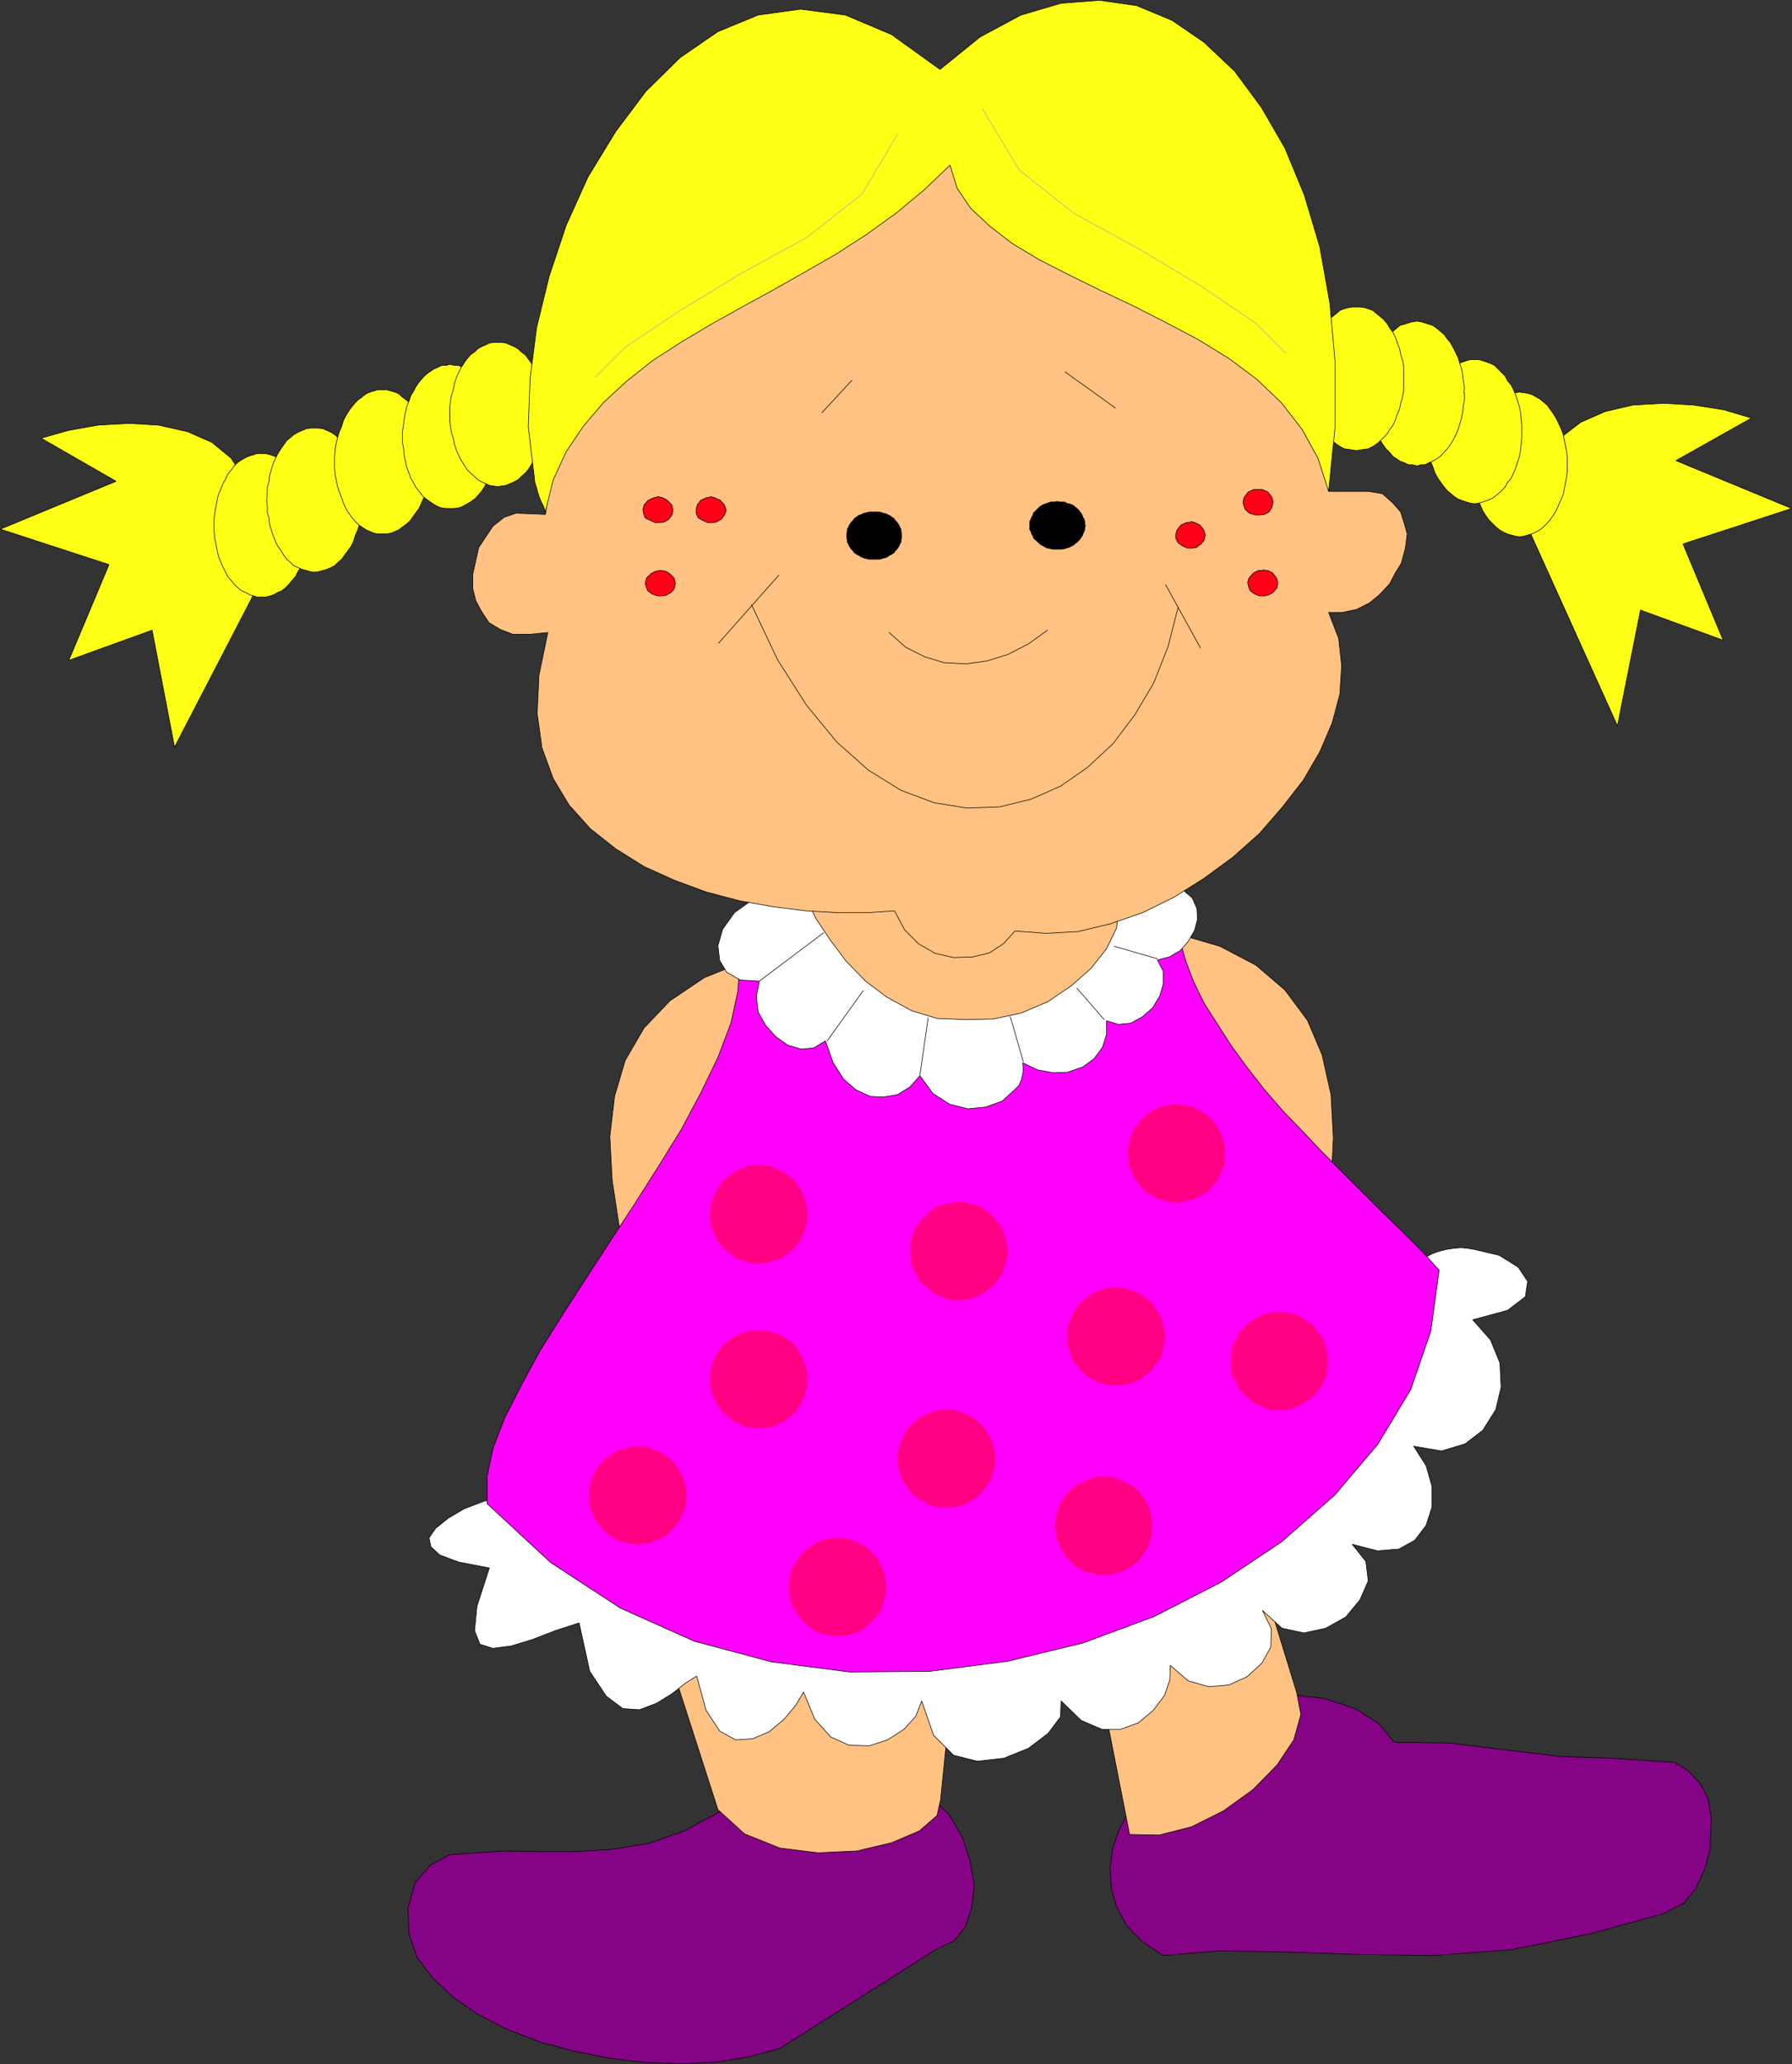 <?xml version="1.0" encoding="UTF-8" standalone="no"?>
<svg
   version="1.0"
   width="129.724mm"
   height="149.34mm"
   id="svg96"
   sodipodi:docname="Happy Girl.wmf"
   xmlns:inkscape="http://www.inkscape.org/namespaces/inkscape"
   xmlns:sodipodi="http://sodipodi.sourceforge.net/DTD/sodipodi-0.dtd"
   xmlns="http://www.w3.org/2000/svg"
   xmlns:svg="http://www.w3.org/2000/svg">
  <rect width="100%" height="100%" fill="#333333" stroke="none"/>
  <sodipodi:namedview
     id="namedview96"
     pagecolor="#ffffff"
     bordercolor="#000000"
     borderopacity="0.25"
     inkscape:showpageshadow="2"
     inkscape:pageopacity="0.0"
     inkscape:pagecheckerboard="0"
     inkscape:deskcolor="#d1d1d1"
     inkscape:document-units="mm" />
  <defs
     id="defs1">
    <pattern
       id="WMFhbasepattern"
       patternUnits="userSpaceOnUse"
       width="6"
       height="6"
       x="0"
       y="0" />
  </defs>
  <path
     style="fill:#850385;fill-opacity:1;fill-rule:evenodd;stroke:none"
     d="m 308.09,496.648 -2.101,4.201 -1.616,4.848 -0.646,5.171 0.323,5.494 1.454,5.171 2.747,5.009 4.202,4.363 5.818,3.878 15.352,-1.293 17.776,0.323 19.715,0.646 20.846,0.323 21.654,-1.616 21.654,-4.363 19.877,-5.494 5.656,-2.909 3.232,-4.04 2.424,-5.332 1.454,-5.332 0.323,-8.564 -0.808,-5.009 -2.101,-4.201 -3.232,-3.555 -3.878,-2.424 -17.13,-1.131 -14.059,-0.485 -16.322,-1.939 -14.382,-1.777 -14.867,-0.162 -4.04,-5.009 -6.626,-4.201 -8.403,-2.747 -8.726,-0.97 z"
     id="path1" />
  <path
     style="fill:none;stroke:#000000;stroke-width:0.162px;stroke-linecap:round;stroke-linejoin:round;stroke-miterlimit:4;stroke-dasharray:none;stroke-opacity:1"
     d="m 308.09,496.648 -2.101,4.201 -1.616,4.848 -0.646,5.171 0.323,5.494 1.454,5.171 2.747,5.009 4.202,4.363 5.818,3.878 15.352,-1.293 17.776,0.323 19.715,0.646 20.846,0.323 21.654,-1.616 21.654,-4.363 19.877,-5.494 5.656,-2.909 3.232,-4.04 2.424,-5.332 1.454,-5.332 0.323,-8.564 -0.808,-5.009 -2.101,-4.201 -3.232,-3.555 -3.878,-2.424 -17.13,-1.131 -14.059,-0.485 -16.322,-1.939 -14.382,-1.777 -14.867,-0.162 -4.04,-5.009 -6.626,-4.201 -8.403,-2.747 -8.726,-0.97 -45.571,33.126 v 0"
     id="path2" />
  <path
     style="fill:#850385;fill-opacity:1;fill-rule:evenodd;stroke:none"
     d="m 196.748,495.517 -9.534,5.171 -9.696,3.393 -9.858,1.616 -9.858,0.646 h -10.019 l -9.858,-0.162 -14.867,0.97 -5.333,2.909 -4.202,4.848 -1.939,7.11 0.323,6.787 2.101,6.302 4.202,5.656 5.656,5.332 6.787,4.686 8.08,4.201 8.888,3.393 9.534,2.585 9.858,1.939 9.858,1.131 10.019,0.323 9.534,-0.485 8.726,-1.454 8.242,-2.262 43.147,-27.309 4.525,-2.101 3.07,-3.878 1.778,-5.332 0.646,-6.14 -1.131,-6.464 -2.101,-6.464 -3.555,-6.14 -5.171,-5.009 z"
     id="path3" />
  <path
     style="fill:none;stroke:#000000;stroke-width:0.162px;stroke-linecap:round;stroke-linejoin:round;stroke-miterlimit:4;stroke-dasharray:none;stroke-opacity:1"
     d="m 196.748,495.517 -9.534,5.171 -9.696,3.393 -9.858,1.616 -9.858,0.646 h -10.019 l -9.858,-0.162 -14.867,0.97 -5.333,2.909 -4.202,4.848 -1.939,7.11 0.323,6.787 2.101,6.302 4.202,5.656 5.656,5.332 6.787,4.686 8.08,4.201 8.888,3.393 9.534,2.585 9.858,1.939 9.858,1.131 10.019,0.323 9.534,-0.485 8.726,-1.454 8.242,-2.262 43.147,-27.309 4.525,-2.101 3.07,-3.878 1.778,-5.332 0.646,-6.14 -1.131,-6.464 -2.101,-6.464 -3.555,-6.14 -5.171,-5.009 -57.853,4.201 v 0"
     id="path4" />
  <path
     style="fill:#ffc283;fill-opacity:1;fill-rule:evenodd;stroke:none"
     d="m 300.656,458.998 8.403,42.66 8.08,0.162 8.888,-2.262 8.726,-4.363 8.08,-5.817 6.626,-6.787 4.525,-6.787 1.939,-6.948 -1.131,-5.979 -8.888,-28.925 -45.086,25.047 v 0 z"
     id="path5" />
  <path
     style="fill:none;stroke:#000000;stroke-width:0.162px;stroke-linecap:round;stroke-linejoin:round;stroke-miterlimit:4;stroke-dasharray:none;stroke-opacity:1"
     d="m 300.656,458.998 8.403,42.66 8.08,0.162 8.888,-2.262 8.726,-4.363 8.08,-5.817 6.626,-6.787 4.525,-6.787 1.939,-6.948 -1.131,-5.979 -8.888,-28.925 -45.086,25.047 v 0"
     id="path6" />
  <path
     style="fill:#ffc283;fill-opacity:1;fill-rule:evenodd;stroke:none"
     d="m 182.527,451.726 13.898,43.145 7.272,6.625 9.696,3.878 10.342,1.293 10.666,-0.485 9.534,-2.262 7.595,-3.232 4.848,-4.201 0.97,-4.363 3.07,-30.056 -77.891,-10.342 z"
     id="path7" />
  <path
     style="fill:none;stroke:#000000;stroke-width:0.162px;stroke-linecap:round;stroke-linejoin:round;stroke-miterlimit:4;stroke-dasharray:none;stroke-opacity:1"
     d="m 182.527,451.726 13.898,43.145 7.272,6.625 9.696,3.878 10.342,1.293 10.666,-0.485 9.534,-2.262 7.595,-3.232 4.848,-4.201 0.97,-4.363 3.07,-30.056 -77.891,-10.342 v 0"
     id="path8" />
  <path
     style="fill:#ffc283;fill-opacity:1;fill-rule:evenodd;stroke:none"
     d="m 321.664,255.232 12.12,3.555 9.858,5.171 7.918,6.787 6.141,8.241 4.04,9.534 2.424,10.827 0.646,11.796 -0.646,12.927 L 335.562,299.67 322.957,272.684 Z"
     id="path9" />
  <path
     style="fill:none;stroke:#000000;stroke-width:0.162px;stroke-linecap:round;stroke-linejoin:round;stroke-miterlimit:4;stroke-dasharray:none;stroke-opacity:1"
     d="m 321.664,255.232 12.12,3.555 9.858,5.171 7.918,6.787 6.141,8.241 4.04,9.534 2.424,10.827 0.646,11.796 -0.646,12.927 -28.603,-24.4 -12.605,-26.986 -1.293,-17.452 v 0"
     id="path10" />
  <path
     style="fill:#ffc283;fill-opacity:1;fill-rule:evenodd;stroke:none"
     d="m 204.343,262.665 -11.635,4.686 -9.373,6.302 -7.11,7.433 -5.171,8.887 -2.909,9.857 -1.293,10.988 0.646,11.958 1.939,12.766 25.856,-27.309 9.696,-28.117 z"
     id="path11" />
  <path
     style="fill:none;stroke:#000000;stroke-width:0.162px;stroke-linecap:round;stroke-linejoin:round;stroke-miterlimit:4;stroke-dasharray:none;stroke-opacity:1"
     d="m 204.343,262.665 -11.635,4.686 -9.373,6.302 -7.11,7.433 -5.171,8.887 -2.909,9.857 -1.293,10.988 0.646,11.958 1.939,12.766 25.856,-27.309 9.696,-28.117 -0.646,-17.452 v 0"
     id="path12" />
  <path
     style="fill:#ffff15;fill-opacity:1;fill-rule:evenodd;stroke:none"
     d="m 423.472,125.313 3.555,-5.656 5.494,-4.201 6.626,-2.909 7.595,-1.777 8.403,-0.485 8.242,0.485 8.242,1.293 7.595,2.262 -20.685,11.635 31.674,13.089 -29.734,9.695 10.989,26.339 -22.624,-8.241 -6.302,31.672 -25.856,-57.203 6.949,-15.997 v 0 z"
     id="path13" />
  <path
     style="fill:none;stroke:#000000;stroke-width:0.162px;stroke-linecap:round;stroke-linejoin:round;stroke-miterlimit:4;stroke-dasharray:none;stroke-opacity:1"
     d="m 423.472,125.313 3.555,-5.656 5.494,-4.201 6.626,-2.909 7.595,-1.777 8.403,-0.485 8.242,0.485 8.242,1.293 7.595,2.262 -20.685,11.635 31.674,13.089 -29.734,9.695 10.989,26.339 -22.624,-8.241 -6.302,31.672 -25.856,-57.203 6.949,-15.997 v 0"
     id="path14" />
  <path
     style="fill:#ffff15;fill-opacity:1;fill-rule:evenodd;stroke:none"
     d="m 428.805,126.929 v -1.616 l -0.162,-1.777 -0.323,-1.616 -0.323,-1.616 -0.323,-1.616 -0.646,-1.616 -0.646,-1.454 -0.646,-1.293 -0.808,-1.293 -0.808,-1.131 -0.808,-1.131 -0.97,-0.808 -0.97,-0.808 -1.131,-0.646 -1.131,-0.646 -1.131,-0.323 -1.131,-0.162 -1.131,-0.162 -0.97,0.162 -1.293,0.162 -1.131,0.323 -0.97,0.646 -1.131,0.646 -0.97,0.808 -0.97,0.808 -0.97,1.131 -0.808,1.131 -0.808,1.293 -0.646,1.293 -0.646,1.454 -0.485,1.616 -0.485,1.616 -0.323,1.616 -0.323,1.616 v 1.777 1.616 1.778 1.616 l 0.323,1.778 0.323,1.616 0.485,1.616 0.485,1.454 0.646,1.454 0.646,1.454 0.808,1.293 0.808,1.131 0.97,0.97 0.97,0.97 0.97,0.808 1.131,0.646 0.97,0.485 1.131,0.323 1.293,0.323 0.97,0.162 1.131,-0.162 1.131,-0.323 1.131,-0.323 1.131,-0.485 1.131,-0.646 0.97,-0.808 0.97,-0.97 0.808,-0.97 0.808,-1.131 0.808,-1.293 0.646,-1.454 0.646,-1.454 0.646,-1.454 0.323,-1.616 0.323,-1.616 0.323,-1.778 0.162,-1.616 z"
     id="path15" />
  <path
     style="fill:none;stroke:#000000;stroke-width:0.162px;stroke-linecap:round;stroke-linejoin:round;stroke-miterlimit:4;stroke-dasharray:none;stroke-opacity:1"
     d="m 428.805,126.929 v -1.616 l -0.162,-1.777 -0.323,-1.616 -0.323,-1.616 -0.323,-1.616 -0.646,-1.616 -0.646,-1.454 -0.646,-1.293 -0.808,-1.293 -0.808,-1.131 -0.808,-1.131 -0.97,-0.808 -0.97,-0.808 -1.131,-0.646 -1.131,-0.646 -1.131,-0.323 -1.131,-0.162 -1.131,-0.162 -0.97,0.162 -1.293,0.162 -1.131,0.323 -0.97,0.646 -1.131,0.646 -0.97,0.808 -0.97,0.808 -0.97,1.131 -0.808,1.131 -0.808,1.293 -0.646,1.293 -0.646,1.454 -0.485,1.616 -0.485,1.616 -0.323,1.616 -0.323,1.616 v 1.777 1.616 1.778 1.616 l 0.323,1.778 0.323,1.616 0.485,1.616 0.485,1.454 0.646,1.454 0.646,1.454 0.808,1.293 0.808,1.131 0.97,0.97 0.97,0.97 0.97,0.808 1.131,0.646 0.97,0.485 1.131,0.323 1.293,0.323 0.97,0.162 1.131,-0.162 1.131,-0.323 1.131,-0.323 1.131,-0.485 1.131,-0.646 0.97,-0.808 0.97,-0.97 0.808,-0.97 0.808,-1.131 0.808,-1.293 0.646,-1.454 0.646,-1.454 0.646,-1.454 0.323,-1.616 0.323,-1.616 0.323,-1.778 0.162,-1.616 v -1.778 0"
     id="path16" />
  <path
     style="fill:#ffff15;fill-opacity:1;fill-rule:evenodd;stroke:none"
     d="m 416.362,118.042 v -1.777 l -0.162,-1.616 -0.162,-1.777 -0.323,-1.616 -0.485,-1.616 -0.485,-1.454 -0.646,-1.616 -0.646,-1.293 -0.97,-1.131 -0.646,-1.293 -0.97,-0.97 -0.97,-0.97 -0.97,-0.97 -0.97,-0.485 -1.293,-0.485 -0.97,-0.323 -1.131,-0.323 h -1.131 -1.131 l -1.131,0.323 -0.97,0.323 -1.293,0.485 -0.97,0.485 -0.97,0.97 -0.97,0.97 -0.97,0.97 -0.808,1.293 -0.808,1.131 -0.808,1.293 -0.485,1.616 -0.646,1.454 -0.323,1.616 -0.323,1.616 -0.162,1.777 -0.162,1.616 -0.162,1.777 0.162,1.778 0.162,1.616 0.162,1.616 0.323,1.777 0.323,1.454 0.646,1.616 0.485,1.454 0.808,1.454 0.808,1.131 0.808,1.131 0.97,1.131 0.97,0.808 0.97,0.808 0.97,0.646 1.293,0.485 0.97,0.323 1.131,0.323 1.131,0.162 1.131,-0.162 1.131,-0.323 0.97,-0.323 1.293,-0.485 0.97,-0.646 0.97,-0.808 0.97,-0.808 0.97,-1.131 0.646,-1.131 0.97,-1.131 0.646,-1.454 0.646,-1.454 0.485,-1.616 0.485,-1.454 0.323,-1.777 0.162,-1.616 0.162,-1.616 z"
     id="path17" />
  <path
     style="fill:none;stroke:#000000;stroke-width:0.162px;stroke-linecap:round;stroke-linejoin:round;stroke-miterlimit:4;stroke-dasharray:none;stroke-opacity:1"
     d="m 416.362,118.042 v -1.777 l -0.162,-1.616 -0.162,-1.777 -0.323,-1.616 -0.485,-1.616 -0.485,-1.454 -0.646,-1.616 -0.646,-1.293 -0.97,-1.131 -0.646,-1.293 -0.97,-0.97 -0.97,-0.97 -0.97,-0.97 -0.97,-0.485 -1.293,-0.485 -0.97,-0.323 -1.131,-0.323 h -1.131 -1.131 l -1.131,0.323 -0.97,0.323 -1.293,0.485 -0.97,0.485 -0.97,0.97 -0.97,0.97 -0.97,0.97 -0.808,1.293 -0.808,1.131 -0.808,1.293 -0.485,1.616 -0.646,1.454 -0.323,1.616 -0.323,1.616 -0.162,1.777 -0.162,1.616 -0.162,1.777 0.162,1.778 0.162,1.616 0.162,1.616 0.323,1.777 0.323,1.454 0.646,1.616 0.485,1.454 0.808,1.454 0.808,1.131 0.808,1.131 0.97,1.131 0.97,0.808 0.97,0.808 0.97,0.646 1.293,0.485 0.97,0.323 1.131,0.323 1.131,0.162 1.131,-0.162 1.131,-0.323 0.97,-0.323 1.293,-0.485 0.97,-0.646 0.97,-0.808 0.97,-0.808 0.97,-1.131 0.646,-1.131 0.97,-1.131 0.646,-1.454 0.646,-1.454 0.485,-1.616 0.485,-1.454 0.323,-1.777 0.162,-1.616 0.162,-1.616 v -1.778 0"
     id="path18" />
  <path
     style="fill:#ffff15;fill-opacity:1;fill-rule:evenodd;stroke:none"
     d="m 400.525,107.538 0.162,-1.616 -0.323,-1.777 -0.162,-1.616 -0.323,-1.616 -0.485,-1.616 -0.485,-1.616 -0.646,-1.293 -0.646,-1.293 -0.808,-1.454 -0.808,-0.97 -0.97,-1.293 -0.97,-0.808 -0.97,-0.808 -1.131,-0.808 -1.131,-0.323 -0.97,-0.323 -1.131,-0.323 -0.97,-0.162 -1.293,0.162 -1.131,0.323 -0.97,0.323 -1.293,0.323 -0.97,0.808 -0.97,0.808 -0.97,0.808 -0.97,1.293 -0.808,0.97 -0.808,1.454 -0.646,1.293 -0.646,1.293 -0.485,1.616 -0.323,1.616 -0.485,1.616 -0.162,1.616 -0.162,1.777 v 1.616 1.777 l 0.162,1.778 0.162,1.616 0.485,1.616 0.323,1.616 0.485,1.616 0.646,1.454 0.646,1.293 0.808,1.293 0.808,1.131 0.97,0.97 0.97,1.131 0.97,0.646 0.97,0.646 1.293,0.485 0.97,0.485 h 1.131 l 1.293,0.323 0.97,-0.323 h 1.131 l 0.97,-0.485 1.131,-0.485 1.131,-0.646 0.97,-0.646 0.97,-1.131 0.97,-0.97 0.808,-1.131 0.808,-1.293 0.646,-1.293 0.646,-1.454 0.485,-1.616 0.485,-1.616 0.323,-1.616 0.162,-1.616 0.323,-1.778 v -1.777 0 z"
     id="path19" />
  <path
     style="fill:none;stroke:#000000;stroke-width:0.162px;stroke-linecap:round;stroke-linejoin:round;stroke-miterlimit:4;stroke-dasharray:none;stroke-opacity:1"
     d="m 400.525,107.538 0.162,-1.616 -0.323,-1.777 -0.162,-1.616 -0.323,-1.616 -0.485,-1.616 -0.485,-1.616 -0.646,-1.293 -0.646,-1.293 -0.808,-1.454 -0.808,-0.97 -0.97,-1.293 -0.97,-0.808 -0.97,-0.808 -1.131,-0.808 -1.131,-0.323 -0.97,-0.323 -1.131,-0.323 -0.97,-0.162 -1.293,0.162 -1.131,0.323 -0.97,0.323 -1.293,0.323 -0.97,0.808 -0.97,0.808 -0.97,0.808 -0.97,1.293 -0.808,0.97 -0.808,1.454 -0.646,1.293 -0.646,1.293 -0.485,1.616 -0.323,1.616 -0.485,1.616 -0.162,1.616 -0.162,1.777 v 1.616 1.777 l 0.162,1.778 0.162,1.616 0.485,1.616 0.323,1.616 0.485,1.616 0.646,1.454 0.646,1.293 0.808,1.293 0.808,1.131 0.97,0.97 0.97,1.131 0.97,0.646 0.97,0.646 1.293,0.485 0.97,0.485 h 1.131 l 1.293,0.323 0.97,-0.323 h 1.131 l 0.97,-0.485 1.131,-0.485 1.131,-0.646 0.97,-0.646 0.97,-1.131 0.97,-0.97 0.808,-1.131 0.808,-1.293 0.646,-1.293 0.646,-1.454 0.485,-1.616 0.485,-1.616 0.323,-1.616 0.162,-1.616 0.323,-1.778 v -1.777 0"
     id="path20" />
  <path
     style="fill:#ffff15;fill-opacity:1;fill-rule:evenodd;stroke:none"
     d="m 384.042,103.499 v -1.616 -1.939 l -0.323,-1.454 -0.485,-1.616 -0.323,-1.616 -0.646,-1.616 -0.485,-1.454 -0.646,-1.293 -0.97,-1.293 -0.646,-1.131 -0.97,-1.131 -0.97,-0.808 -0.97,-0.808 -0.97,-0.808 -1.293,-0.485 -0.97,-0.323 -1.293,-0.162 h -0.97 -1.131 l -0.97,0.162 -1.293,0.323 -1.131,0.485 -0.97,0.808 -0.97,0.808 -1.131,0.808 -0.808,1.131 -0.808,1.131 -0.808,1.293 -0.646,1.293 -0.646,1.454 -0.485,1.616 -0.485,1.616 -0.323,1.616 -0.323,1.454 -0.162,1.939 v 1.616 1.777 l 0.162,1.616 0.323,1.777 0.323,1.616 0.485,1.616 0.485,1.454 0.646,1.454 0.646,1.454 0.808,1.293 0.808,1.131 0.808,0.97 1.131,0.97 0.97,0.808 0.97,0.646 1.131,0.646 1.293,0.162 0.97,0.162 1.131,0.162 0.97,-0.162 1.293,-0.162 0.97,-0.162 1.293,-0.646 0.97,-0.646 0.97,-0.808 0.97,-0.97 0.97,-0.97 0.646,-1.131 0.97,-1.293 0.646,-1.454 0.485,-1.454 0.646,-1.454 0.323,-1.616 0.485,-1.616 0.323,-1.777 v -1.616 z"
     id="path21" />
  <path
     style="fill:none;stroke:#000000;stroke-width:0.162px;stroke-linecap:round;stroke-linejoin:round;stroke-miterlimit:4;stroke-dasharray:none;stroke-opacity:1"
     d="m 384.042,103.499 v -1.616 -1.939 l -0.323,-1.454 -0.485,-1.616 -0.323,-1.616 -0.646,-1.616 -0.485,-1.454 -0.646,-1.293 -0.97,-1.293 -0.646,-1.131 -0.97,-1.131 -0.97,-0.808 -0.97,-0.808 -0.97,-0.808 -1.293,-0.485 -0.97,-0.323 -1.293,-0.162 h -0.97 -1.131 l -0.97,0.162 -1.293,0.323 -1.131,0.485 -0.97,0.808 -0.97,0.808 -1.131,0.808 -0.808,1.131 -0.808,1.131 -0.808,1.293 -0.646,1.293 -0.646,1.454 -0.485,1.616 -0.485,1.616 -0.323,1.616 -0.323,1.454 -0.162,1.939 v 1.616 1.777 l 0.162,1.616 0.323,1.777 0.323,1.616 0.485,1.616 0.485,1.454 0.646,1.454 0.646,1.454 0.808,1.293 0.808,1.131 0.808,0.97 1.131,0.97 0.97,0.808 0.97,0.646 1.131,0.646 1.293,0.162 0.97,0.162 1.131,0.162 0.97,-0.162 1.293,-0.162 0.97,-0.162 1.293,-0.646 0.97,-0.646 0.97,-0.808 0.97,-0.97 0.97,-0.97 0.646,-1.131 0.97,-1.293 0.646,-1.454 0.485,-1.454 0.646,-1.454 0.323,-1.616 0.485,-1.616 0.323,-1.777 v -1.616 -1.777 0"
     id="path22" />
  <path
     style="fill:#ffff15;fill-opacity:1;fill-rule:evenodd;stroke:none"
     d="m 66.822,130.969 -3.555,-5.656 -5.333,-4.363 -6.626,-2.909 -7.918,-1.777 -8.08,-0.485 -8.565,0.485 -8.08,1.454 -7.434,2.101 20.523,11.796 -31.674,13.089 29.734,9.695 -10.989,26.178 22.786,-8.241 6.141,31.995 22.624,-43.629 z"
     id="path23" />
  <path
     style="fill:none;stroke:#000000;stroke-width:0.162px;stroke-linecap:round;stroke-linejoin:round;stroke-miterlimit:4;stroke-dasharray:none;stroke-opacity:1"
     d="m 66.822,130.969 -3.555,-5.656 -5.333,-4.363 -6.626,-2.909 -7.918,-1.777 -8.08,-0.485 -8.565,0.485 -8.08,1.454 -7.434,2.101 20.523,11.796 -31.674,13.089 29.734,9.695 -10.989,26.178 22.786,-8.241 6.141,31.995 22.624,-43.629 -3.555,-29.733 v 0"
     id="path24" />
  <path
     style="fill:#ffff15;fill-opacity:1;fill-rule:evenodd;stroke:none"
     d="m 84.597,143.573 v -1.616 l -0.162,-1.616 -0.162,-1.777 -0.485,-1.616 -0.485,-1.616 -0.485,-1.454 -0.485,-1.616 -0.808,-1.131 -0.646,-1.454 -0.97,-1.131 -0.808,-1.131 -0.97,-0.97 -0.97,-0.646 -1.131,-0.646 -1.131,-0.485 -0.97,-0.323 -1.293,-0.323 h -1.131 -1.131 l -0.97,0.323 -1.131,0.323 -1.131,0.485 -1.131,0.646 -0.97,0.646 -0.97,0.97 -0.808,1.131 -0.97,1.131 -0.646,1.454 -0.646,1.131 -0.646,1.616 -0.646,1.454 -0.323,1.616 -0.323,1.616 -0.323,1.777 -0.162,1.616 v 1.616 1.778 l 0.162,1.777 0.323,1.616 0.323,1.616 0.323,1.616 0.646,1.616 0.646,1.454 0.646,1.293 0.646,1.293 0.97,1.131 0.808,0.97 0.97,0.97 0.97,0.808 1.131,0.485 1.131,0.646 1.131,0.323 0.97,0.323 h 1.131 1.131 l 1.293,-0.323 0.97,-0.323 1.131,-0.646 1.131,-0.485 0.97,-0.808 0.97,-0.97 0.808,-0.97 0.97,-1.131 0.646,-1.293 0.808,-1.293 0.485,-1.454 0.485,-1.616 0.485,-1.616 0.485,-1.616 0.162,-1.616 0.162,-1.777 v -1.778 z"
     id="path25" />
  <path
     style="fill:none;stroke:#000000;stroke-width:0.162px;stroke-linecap:round;stroke-linejoin:round;stroke-miterlimit:4;stroke-dasharray:none;stroke-opacity:1"
     d="m 84.597,143.573 v -1.616 l -0.162,-1.616 -0.162,-1.777 -0.485,-1.616 -0.485,-1.616 -0.485,-1.454 -0.485,-1.616 -0.808,-1.131 -0.646,-1.454 -0.97,-1.131 -0.808,-1.131 -0.97,-0.97 -0.97,-0.646 -1.131,-0.646 -1.131,-0.485 -0.97,-0.323 -1.293,-0.323 h -1.131 -1.131 l -0.97,0.323 -1.131,0.323 -1.131,0.485 -1.131,0.646 -0.97,0.646 -0.97,0.97 -0.808,1.131 -0.97,1.131 -0.646,1.454 -0.646,1.131 -0.646,1.616 -0.646,1.454 -0.323,1.616 -0.323,1.616 -0.323,1.777 -0.162,1.616 v 1.616 1.778 l 0.162,1.777 0.323,1.616 0.323,1.616 0.323,1.616 0.646,1.616 0.646,1.454 0.646,1.293 0.646,1.293 0.97,1.131 0.808,0.97 0.97,0.97 0.97,0.808 1.131,0.485 1.131,0.646 1.131,0.323 0.97,0.323 h 1.131 1.131 l 1.293,-0.323 0.97,-0.323 1.131,-0.646 1.131,-0.485 0.97,-0.808 0.97,-0.97 0.808,-0.97 0.97,-1.131 0.646,-1.293 0.808,-1.293 0.485,-1.454 0.485,-1.616 0.485,-1.616 0.485,-1.616 0.162,-1.616 0.162,-1.777 v -1.778 0"
     id="path26" />
  <path
     style="fill:#ffff15;fill-opacity:1;fill-rule:evenodd;stroke:none"
     d="m 99.141,136.625 -0.162,-1.778 -0.162,-1.616 -0.323,-1.616 -0.162,-1.616 -0.485,-1.616 -0.646,-1.616 -0.485,-1.454 -0.646,-1.293 -0.808,-1.293 -0.97,-1.131 -0.808,-1.131 -0.97,-0.808 -0.97,-0.808 -0.97,-0.646 -1.131,-0.485 -1.131,-0.485 -1.131,-0.162 h -1.293 -0.97 l -1.131,0.162 -1.131,0.485 -1.131,0.485 -1.131,0.646 -0.97,0.808 -0.97,0.808 -0.808,1.131 -0.808,1.131 -0.808,1.293 -0.646,1.293 -0.646,1.454 -0.485,1.616 -0.485,1.616 -0.162,1.616 -0.485,1.616 v 1.616 l -0.162,1.939 0.162,1.616 v 1.616 l 0.485,1.778 0.162,1.616 0.485,1.616 0.485,1.454 0.646,1.616 0.646,1.293 0.808,1.131 0.808,1.293 0.808,1.131 0.97,0.808 0.97,0.97 1.131,0.485 1.131,0.485 1.131,0.323 1.131,0.323 0.97,0.162 1.293,-0.162 1.131,-0.323 1.131,-0.323 1.131,-0.485 0.97,-0.485 0.97,-0.97 0.97,-0.808 0.808,-1.131 0.97,-1.293 0.808,-1.131 0.646,-1.293 0.485,-1.616 0.646,-1.454 0.485,-1.616 0.162,-1.616 0.323,-1.778 0.162,-1.616 0.162,-1.616 v 0 z"
     id="path27" />
  <path
     style="fill:none;stroke:#000000;stroke-width:0.162px;stroke-linecap:round;stroke-linejoin:round;stroke-miterlimit:4;stroke-dasharray:none;stroke-opacity:1"
     d="m 99.141,136.625 -0.162,-1.778 -0.162,-1.616 -0.323,-1.616 -0.162,-1.616 -0.485,-1.616 -0.646,-1.616 -0.485,-1.454 -0.646,-1.293 -0.808,-1.293 -0.97,-1.131 -0.808,-1.131 -0.97,-0.808 -0.97,-0.808 -0.97,-0.646 -1.131,-0.485 -1.131,-0.485 -1.131,-0.162 h -1.293 -0.97 l -1.131,0.162 -1.131,0.485 -1.131,0.485 -1.131,0.646 -0.97,0.808 -0.97,0.808 -0.808,1.131 -0.808,1.131 -0.808,1.293 -0.646,1.293 -0.646,1.454 -0.485,1.616 -0.485,1.616 -0.162,1.616 -0.485,1.616 v 1.616 l -0.162,1.939 0.162,1.616 v 1.616 l 0.485,1.778 0.162,1.616 0.485,1.616 0.485,1.454 0.646,1.616 0.646,1.293 0.808,1.131 0.808,1.293 0.808,1.131 0.97,0.808 0.97,0.97 1.131,0.485 1.131,0.485 1.131,0.323 1.131,0.323 0.97,0.162 1.293,-0.162 1.131,-0.323 1.131,-0.323 1.131,-0.485 0.97,-0.485 0.97,-0.97 0.97,-0.808 0.808,-1.131 0.97,-1.293 0.808,-1.131 0.646,-1.293 0.485,-1.616 0.646,-1.454 0.485,-1.616 0.162,-1.616 0.323,-1.778 0.162,-1.616 0.162,-1.616 v 0"
     id="path28" />
  <path
     style="fill:#ffff15;fill-opacity:1;fill-rule:evenodd;stroke:none"
     d="m 117.564,126.283 v -1.616 l -0.162,-1.777 -0.162,-1.778 -0.323,-1.454 -0.485,-1.616 -0.485,-1.454 -0.646,-1.616 -0.646,-1.293 -0.97,-1.293 -0.808,-1.131 -0.808,-1.131 -0.97,-0.808 -1.131,-0.808 -0.808,-0.808 -1.131,-0.485 -1.131,-0.323 -1.131,-0.323 h -1.131 -1.293 l -0.97,0.323 -1.131,0.323 -1.131,0.485 -0.97,0.808 -1.131,0.808 -0.808,0.808 -0.97,1.131 -0.808,1.131 -0.808,1.293 -0.646,1.293 -0.485,1.616 -0.646,1.454 -0.485,1.616 -0.323,1.454 -0.323,1.778 -0.162,1.777 v 1.616 1.777 l 0.162,1.778 0.323,1.616 0.323,1.616 0.485,1.454 0.646,1.616 0.485,1.454 0.646,1.454 0.808,1.293 0.808,1.131 0.97,1.131 0.808,0.808 1.131,0.808 0.97,0.646 1.131,0.485 1.131,0.485 0.97,0.162 h 1.293 1.131 l 1.131,-0.162 1.131,-0.485 1.131,-0.485 0.808,-0.646 1.131,-0.808 0.97,-0.808 0.808,-1.131 0.808,-1.131 0.97,-1.293 0.646,-1.454 0.646,-1.454 0.485,-1.616 0.485,-1.454 0.323,-1.616 0.162,-1.616 0.162,-1.778 0.162,-1.777 v 0 z"
     id="path29" />
  <path
     style="fill:none;stroke:#000000;stroke-width:0.162px;stroke-linecap:round;stroke-linejoin:round;stroke-miterlimit:4;stroke-dasharray:none;stroke-opacity:1"
     d="m 117.564,126.283 v -1.616 l -0.162,-1.777 -0.162,-1.778 -0.323,-1.454 -0.485,-1.616 -0.485,-1.454 -0.646,-1.616 -0.646,-1.293 -0.97,-1.293 -0.808,-1.131 -0.808,-1.131 -0.97,-0.808 -1.131,-0.808 -0.808,-0.808 -1.131,-0.485 -1.131,-0.323 -1.131,-0.323 h -1.131 -1.293 l -0.97,0.323 -1.131,0.323 -1.131,0.485 -0.97,0.808 -1.131,0.808 -0.808,0.808 -0.97,1.131 -0.808,1.131 -0.808,1.293 -0.646,1.293 -0.485,1.616 -0.646,1.454 -0.485,1.616 -0.323,1.454 -0.323,1.778 -0.162,1.777 v 1.616 1.777 l 0.162,1.778 0.323,1.616 0.323,1.616 0.485,1.454 0.646,1.616 0.485,1.454 0.646,1.454 0.808,1.293 0.808,1.131 0.97,1.131 0.808,0.808 1.131,0.808 0.97,0.646 1.131,0.485 1.131,0.485 0.97,0.162 h 1.293 1.131 l 1.131,-0.162 1.131,-0.485 1.131,-0.485 0.808,-0.646 1.131,-0.808 0.97,-0.808 0.808,-1.131 0.808,-1.131 0.97,-1.293 0.646,-1.454 0.646,-1.454 0.485,-1.616 0.485,-1.454 0.323,-1.616 0.162,-1.616 0.162,-1.778 0.162,-1.777 v 0"
     id="path30" />
  <path
     style="fill:#ffff15;fill-opacity:1;fill-rule:evenodd;stroke:none"
     d="m 136.148,119.496 v -1.616 l -0.162,-1.939 -0.162,-1.616 -0.485,-1.616 -0.485,-1.454 -0.485,-1.616 -0.485,-1.454 -0.808,-1.293 -0.646,-1.293 -0.808,-1.293 -0.97,-0.97 -0.808,-0.97 -1.131,-0.808 -1.131,-0.646 -1.131,-0.485 -0.97,-0.485 h -1.131 l -1.293,-0.323 -0.97,0.323 h -1.293 l -0.97,0.485 -1.131,0.485 -0.97,0.646 -1.131,0.808 -0.97,0.97 -0.808,0.97 -0.97,1.293 -0.646,1.293 -0.808,1.293 -0.485,1.454 -0.646,1.616 -0.323,1.454 -0.323,1.616 -0.162,1.616 -0.323,1.939 v 1.616 1.616 l 0.323,1.778 0.162,1.777 0.323,1.454 0.323,1.616 0.646,1.616 0.485,1.454 0.808,1.293 0.646,1.293 0.97,1.131 0.808,1.131 0.97,0.808 1.131,0.808 0.97,0.646 1.131,0.646 0.97,0.323 1.293,0.162 h 0.97 1.293 l 1.131,-0.162 0.97,-0.323 1.131,-0.646 1.131,-0.646 1.131,-0.808 0.808,-0.808 0.97,-1.131 0.808,-1.131 0.646,-1.293 0.808,-1.293 0.485,-1.454 0.485,-1.616 0.485,-1.616 0.485,-1.454 0.162,-1.777 0.162,-1.778 v -1.616 z"
     id="path31" />
  <path
     style="fill:none;stroke:#000000;stroke-width:0.162px;stroke-linecap:round;stroke-linejoin:round;stroke-miterlimit:4;stroke-dasharray:none;stroke-opacity:1"
     d="m 136.148,119.496 v -1.616 l -0.162,-1.939 -0.162,-1.616 -0.485,-1.616 -0.485,-1.454 -0.485,-1.616 -0.485,-1.454 -0.808,-1.293 -0.646,-1.293 -0.808,-1.293 -0.97,-0.97 -0.808,-0.97 -1.131,-0.808 -1.131,-0.646 -1.131,-0.485 -0.97,-0.485 h -1.131 l -1.293,-0.323 -0.97,0.323 h -1.293 l -0.97,0.485 -1.131,0.485 -0.97,0.646 -1.131,0.808 -0.97,0.97 -0.808,0.97 -0.97,1.293 -0.646,1.293 -0.808,1.293 -0.485,1.454 -0.646,1.616 -0.323,1.454 -0.323,1.616 -0.162,1.616 -0.323,1.939 v 1.616 1.616 l 0.323,1.778 0.162,1.777 0.323,1.454 0.323,1.616 0.646,1.616 0.485,1.454 0.808,1.293 0.646,1.293 0.97,1.131 0.808,1.131 0.97,0.808 1.131,0.808 0.97,0.646 1.131,0.646 0.97,0.323 1.293,0.162 h 0.97 1.293 l 1.131,-0.162 0.97,-0.323 1.131,-0.646 1.131,-0.646 1.131,-0.808 0.808,-0.808 0.97,-1.131 0.808,-1.131 0.646,-1.293 0.808,-1.293 0.485,-1.454 0.485,-1.616 0.485,-1.616 0.485,-1.454 0.162,-1.777 0.162,-1.778 v -1.616 0"
     id="path32" />
  <path
     style="fill:#ffff15;fill-opacity:1;fill-rule:evenodd;stroke:none"
     d="m 149.237,113.194 -0.162,-1.616 v -1.777 l -0.323,-1.616 -0.323,-1.616 -0.323,-1.778 -0.646,-1.454 -0.646,-1.454 -0.646,-1.293 -0.808,-1.293 -0.808,-1.131 -0.808,-1.131 -1.131,-0.808 -0.808,-0.808 -1.131,-0.646 -1.131,-0.485 -1.131,-0.485 -1.131,-0.162 h -1.131 -1.131 l -1.131,0.162 -0.97,0.485 -1.131,0.485 -1.131,0.646 -0.808,0.808 -1.131,0.808 -0.97,1.131 -0.808,1.131 -0.808,1.293 -0.646,1.293 -0.646,1.454 -0.485,1.454 -0.323,1.778 -0.485,1.616 -0.323,1.616 -0.162,1.777 v 1.616 1.777 l 0.162,1.616 0.323,1.777 0.485,1.616 0.323,1.616 0.485,1.454 0.646,1.454 0.646,1.293 0.808,1.293 0.808,1.293 0.97,0.97 1.131,0.97 0.808,0.808 1.131,0.646 1.131,0.485 0.97,0.485 1.131,0.162 1.131,0.162 1.131,-0.162 1.131,-0.162 1.131,-0.485 1.131,-0.485 1.131,-0.646 0.808,-0.808 1.131,-0.97 0.808,-0.97 0.808,-1.293 0.808,-1.293 0.646,-1.293 0.646,-1.454 0.646,-1.454 0.323,-1.616 0.323,-1.616 0.323,-1.777 v -1.616 z"
     id="path33" />
  <path
     style="fill:none;stroke:#000000;stroke-width:0.162px;stroke-linecap:round;stroke-linejoin:round;stroke-miterlimit:4;stroke-dasharray:none;stroke-opacity:1"
     d="m 149.237,113.194 -0.162,-1.616 v -1.777 l -0.323,-1.616 -0.323,-1.616 -0.323,-1.778 -0.646,-1.454 -0.646,-1.454 -0.646,-1.293 -0.808,-1.293 -0.808,-1.131 -0.808,-1.131 -1.131,-0.808 -0.808,-0.808 -1.131,-0.646 -1.131,-0.485 -1.131,-0.485 -1.131,-0.162 h -1.131 -1.131 l -1.131,0.162 -0.97,0.485 -1.131,0.485 -1.131,0.646 -0.808,0.808 -1.131,0.808 -0.97,1.131 -0.808,1.131 -0.808,1.293 -0.646,1.293 -0.646,1.454 -0.485,1.454 -0.323,1.778 -0.485,1.616 -0.323,1.616 -0.162,1.777 v 1.616 1.777 l 0.162,1.616 0.323,1.777 0.485,1.616 0.323,1.616 0.485,1.454 0.646,1.454 0.646,1.293 0.808,1.293 0.808,1.293 0.97,0.97 1.131,0.97 0.808,0.808 1.131,0.646 1.131,0.485 0.97,0.485 1.131,0.162 1.131,0.162 1.131,-0.162 1.131,-0.162 1.131,-0.485 1.131,-0.485 1.131,-0.646 0.808,-0.808 1.131,-0.97 0.808,-0.97 0.808,-1.293 0.808,-1.293 0.646,-1.293 0.646,-1.454 0.646,-1.454 0.323,-1.616 0.323,-1.616 0.323,-1.777 v -1.616 l 0.162,-1.777 v 0"
     id="path34" />
  <path
     style="fill:#ffffff;fill-opacity:1;fill-rule:evenodd;stroke:none"
     d="m 132.431,410.521 -5.494,2.101 -4.363,2.585 -3.394,2.747 -1.778,2.585 0.485,2.424 2.424,2.262 5.171,1.939 8.403,1.616 -3.394,10.503 -0.646,6.625 1.454,3.717 3.555,1.131 5.01,-0.646 5.818,-1.778 6.302,-2.424 6.464,-2.101 2.909,13.25 4.525,6.787 4.525,3.393 4.525,0.323 4.686,-1.778 4.202,-2.585 3.717,-2.909 3.07,-1.939 2.586,9.372 3.717,5.656 4.363,2.424 4.686,-0.323 4.525,-1.939 4.04,-3.393 3.232,-3.878 2.101,-3.555 3.07,7.433 4.363,4.848 5.01,2.262 5.494,0.162 5.01,-1.616 4.525,-2.909 3.232,-3.555 1.616,-4.201 3.232,9.372 5.494,5.494 6.464,1.616 7.272,-0.808 6.787,-2.747 5.333,-4.04 3.394,-4.525 0.162,-4.363 5.494,5.332 5.656,2.424 h 5.171 l 4.848,-1.778 4.04,-3.393 3.07,-4.04 1.454,-4.201 0.162,-4.04 4.848,4.201 5.656,1.616 5.494,-0.485 5.01,-2.262 4.04,-3.717 2.424,-4.363 0.162,-5.009 -2.424,-5.009 5.333,4.848 5.979,1.293 5.979,-1.293 5.494,-3.07 3.878,-4.686 2.262,-5.171 -0.646,-5.332 -3.717,-4.686 6.949,1.777 5.818,-0.485 4.363,-2.424 3.07,-4.04 1.616,-5.009 v -5.656 l -1.616,-5.656 -3.394,-5.332 7.595,1.293 6.464,-1.939 4.848,-3.717 3.555,-5.656 1.454,-6.14 -0.323,-6.625 -2.586,-6.302 -4.848,-5.494 9.534,-2.585 4.848,-3.717 0.646,-4.201 -2.586,-3.878 -5.171,-3.232 -6.787,-1.616 -1.939,-0.323 -1.778,-0.162 -1.939,0.162 -2.101,0.323 -1.939,0.485 -1.778,0.646 -1.939,0.97 -1.939,0.808 -255.489,65.929 v 0 z"
     id="path35" />
  <path
     style="fill:none;stroke:#000000;stroke-width:0.162px;stroke-linecap:round;stroke-linejoin:round;stroke-miterlimit:4;stroke-dasharray:none;stroke-opacity:1"
     d="m 132.431,410.521 -5.494,2.101 -4.363,2.585 -3.394,2.747 -1.778,2.585 0.485,2.424 2.424,2.262 5.171,1.939 8.403,1.616 -3.394,10.503 -0.646,6.625 1.454,3.717 3.555,1.131 5.01,-0.646 5.818,-1.778 6.302,-2.424 6.464,-2.101 2.909,13.25 4.525,6.787 4.525,3.393 4.525,0.323 4.686,-1.778 4.202,-2.585 3.717,-2.909 3.07,-1.939 2.586,9.372 3.717,5.656 4.363,2.424 4.686,-0.323 4.525,-1.939 4.04,-3.393 3.232,-3.878 2.101,-3.555 3.07,7.433 4.363,4.848 5.01,2.262 5.494,0.162 5.01,-1.616 4.525,-2.909 3.232,-3.555 1.616,-4.201 3.232,9.372 5.494,5.494 6.464,1.616 7.272,-0.808 6.787,-2.747 5.333,-4.04 3.394,-4.525 0.162,-4.363 5.494,5.332 5.656,2.424 h 5.171 l 4.848,-1.778 4.04,-3.393 3.07,-4.04 1.454,-4.201 0.162,-4.04 4.848,4.201 5.656,1.616 5.494,-0.485 5.01,-2.262 4.04,-3.717 2.424,-4.363 0.162,-5.009 -2.424,-5.009 5.333,4.848 5.979,1.293 5.979,-1.293 5.494,-3.07 3.878,-4.686 2.262,-5.171 -0.646,-5.332 -3.717,-4.686 6.949,1.777 5.818,-0.485 4.363,-2.424 3.07,-4.04 1.616,-5.009 v -5.656 l -1.616,-5.656 -3.394,-5.332 7.595,1.293 6.464,-1.939 4.848,-3.717 3.555,-5.656 1.454,-6.14 -0.323,-6.625 -2.586,-6.302 -4.848,-5.494 9.534,-2.585 4.848,-3.717 0.646,-4.201 -2.586,-3.878 -5.171,-3.232 -6.787,-1.616 -1.939,-0.323 -1.778,-0.162 -1.939,0.162 -2.101,0.323 -1.939,0.485 -1.778,0.646 -1.939,0.97 -1.939,0.808 -255.489,65.929 v 0"
     id="path36" />
  <path
     style="fill:#ff00ff;fill-opacity:1;fill-rule:evenodd;stroke:none"
     d="m 202.404,262.665 -0.485,8.241 -1.939,8.887 -3.555,9.372 -4.686,9.695 -5.333,10.019 -6.302,10.18 -6.464,10.18 -6.787,10.342 -6.626,10.18 -6.464,10.019 -5.979,9.534 -5.171,9.534 -4.525,8.887 -3.232,8.403 -1.616,7.756 v 7.272 l 17.453,16.159 19.069,12.442 20.2,9.049 21.17,5.656 21.331,2.747 21.816,-0.162 21.331,-2.747 20.685,-5.009 19.554,-7.272 18.261,-9.372 16.483,-10.988 14.544,-12.766 11.797,-13.897 9.05,-15.028 5.494,-15.997 2.262,-16.644 -4.848,-5.332 -5.171,-5.171 -5.656,-5.494 -5.333,-5.332 -5.656,-5.656 -5.494,-5.494 -5.333,-5.656 -5.333,-5.494 -5.01,-5.817 -4.686,-5.979 -4.363,-5.979 -3.717,-5.817 -3.717,-5.817 -2.909,-5.979 -2.262,-5.979 -1.616,-6.14 -120.069,6.464 v 0 z"
     id="path37" />
  <path
     style="fill:none;stroke:#000000;stroke-width:0.162px;stroke-linecap:round;stroke-linejoin:round;stroke-miterlimit:4;stroke-dasharray:none;stroke-opacity:1"
     d="m 202.404,262.665 -0.485,8.241 -1.939,8.887 -3.555,9.372 -4.686,9.695 -5.333,10.019 -6.302,10.18 -6.464,10.18 -6.787,10.342 -6.626,10.18 -6.464,10.019 -5.979,9.534 -5.171,9.534 -4.525,8.887 -3.232,8.403 -1.616,7.756 v 7.272 l 17.453,16.159 19.069,12.442 20.2,9.049 21.17,5.656 21.331,2.747 21.816,-0.162 21.331,-2.747 20.685,-5.009 19.554,-7.272 18.261,-9.372 16.483,-10.988 14.544,-12.766 11.797,-13.897 9.05,-15.028 5.494,-15.997 2.262,-16.644 -4.848,-5.332 -5.171,-5.171 -5.656,-5.494 -5.333,-5.332 -5.656,-5.656 -5.494,-5.494 -5.333,-5.656 -5.333,-5.494 -5.01,-5.817 -4.686,-5.979 -4.363,-5.979 -3.717,-5.817 -3.717,-5.817 -2.909,-5.979 -2.262,-5.979 -1.616,-6.14 -120.069,6.464 v 0"
     id="path38" />
  <path
     style="fill:#ffffff;fill-opacity:1;fill-rule:evenodd;stroke:none"
     d="m 213.393,242.951 -7.272,2.909 -5.171,3.717 -3.232,4.525 -1.293,4.525 0.485,4.04 1.939,3.232 3.717,2.101 5.171,0.323 -0.808,4.201 0.485,4.201 2.101,3.717 2.747,3.07 3.232,2.262 3.717,1.131 3.394,-0.323 3.232,-1.939 2.101,5.979 2.909,4.525 3.394,2.909 3.878,1.777 3.555,0.162 3.878,-0.646 3.394,-2.101 2.747,-3.07 3.555,4.848 4.525,2.909 5.01,1.293 4.848,-0.485 4.525,-1.616 3.394,-3.07 1.293,-1.293 0.646,-1.616 0.323,-1.454 0.162,-1.293 -0.162,-1.778 4.04,1.939 4.363,0.808 3.878,-0.162 4.202,-1.454 3.07,-2.262 2.262,-3.07 1.131,-3.555 v -3.717 l 3.232,0.97 3.394,-0.323 3.232,-1.778 2.747,-2.424 1.939,-3.232 0.97,-3.232 v -3.555 l -1.616,-3.07 3.232,-0.808 3.07,-1.777 2.101,-2.424 1.778,-3.07 0.808,-3.07 -0.162,-2.909 -1.293,-2.909 -2.262,-1.939 z"
     id="path39" />
  <path
     style="fill:none;stroke:#000000;stroke-width:0.162px;stroke-linecap:round;stroke-linejoin:round;stroke-miterlimit:4;stroke-dasharray:none;stroke-opacity:1"
     d="m 213.393,242.951 -7.272,2.909 -5.171,3.717 -3.232,4.525 -1.293,4.525 0.485,4.04 1.939,3.232 3.717,2.101 5.171,0.323 -0.808,4.201 0.485,4.201 2.101,3.717 2.747,3.07 3.232,2.262 3.717,1.131 3.394,-0.323 3.232,-1.939 2.101,5.979 2.909,4.525 3.394,2.909 3.878,1.777 3.555,0.162 3.878,-0.646 3.394,-2.101 2.747,-3.07 3.555,4.848 4.525,2.909 5.01,1.293 4.848,-0.485 4.525,-1.616 3.394,-3.07 1.293,-1.293 0.646,-1.616 0.323,-1.454 0.162,-1.293 -0.162,-1.778 4.04,1.939 4.363,0.808 3.878,-0.162 4.202,-1.454 3.07,-2.262 2.262,-3.07 1.131,-3.555 v -3.717 l 3.232,0.97 3.394,-0.323 3.232,-1.778 2.747,-2.424 1.939,-3.232 0.97,-3.232 v -3.555 l -1.616,-3.07 3.232,-0.808 3.07,-1.777 2.101,-2.424 1.778,-3.07 0.808,-3.07 -0.162,-2.909 -1.293,-2.909 -2.262,-1.939 -110.534,-0.646 v 0"
     id="path40" />
  <path
     style="fill:none;stroke:#000000;stroke-width:0.162px;stroke-linecap:round;stroke-linejoin:round;stroke-miterlimit:4;stroke-dasharray:none;stroke-opacity:1"
     d="m 207.737,268.321 17.614,-13.25"
     id="path41" />
  <path
     style="fill:none;stroke:#000000;stroke-width:0.162px;stroke-linecap:round;stroke-linejoin:round;stroke-miterlimit:4;stroke-dasharray:none;stroke-opacity:1"
     d="m 226.321,284.642 9.858,-13.735"
     id="path42" />
  <path
     style="fill:none;stroke:#000000;stroke-width:0.162px;stroke-linecap:round;stroke-linejoin:round;stroke-miterlimit:4;stroke-dasharray:none;stroke-opacity:1"
     d="m 251.692,294.014 2.262,-15.674"
     id="path43" />
  <path
     style="fill:none;stroke:#000000;stroke-width:0.162px;stroke-linecap:round;stroke-linejoin:round;stroke-miterlimit:4;stroke-dasharray:none;stroke-opacity:1"
     d="m 279.972,290.297 -3.555,-12.281"
     id="path44" />
  <path
     style="fill:none;stroke:#000000;stroke-width:0.162px;stroke-linecap:round;stroke-linejoin:round;stroke-miterlimit:4;stroke-dasharray:none;stroke-opacity:1"
     d="m 302.111,278.824 -7.434,-8.564"
     id="path45" />
  <path
     style="fill:none;stroke:#000000;stroke-width:0.162px;stroke-linecap:round;stroke-linejoin:round;stroke-miterlimit:4;stroke-dasharray:none;stroke-opacity:1"
     d="m 316.655,262.181 -11.797,-3.393"
     id="path46" />
  <path
     style="fill:#ffc283;fill-opacity:1;fill-rule:evenodd;stroke:none"
     d="m 220.503,245.698 2.747,5.494 3.878,5.817 4.363,5.817 5.333,5.494 5.818,4.363 6.787,3.717 6.949,2.101 7.757,0.323 7.595,-0.162 7.595,-1.616 7.272,-3.07 6.464,-4.363 5.494,-4.848 4.202,-5.332 2.747,-5.656 0.485,-5.009 z"
     id="path47" />
  <path
     style="fill:none;stroke:#000000;stroke-width:0.162px;stroke-linecap:round;stroke-linejoin:round;stroke-miterlimit:4;stroke-dasharray:none;stroke-opacity:1"
     d="m 220.503,245.698 2.747,5.494 3.878,5.817 4.363,5.817 5.333,5.494 5.818,4.363 6.787,3.717 6.949,2.101 7.757,0.323 7.595,-0.162 7.595,-1.616 7.272,-3.07 6.464,-4.363 5.494,-4.848 4.202,-5.332 2.747,-5.656 0.485,-5.009 -85.486,-3.07 v 0"
     id="path48" />
  <path
     style="fill:#ffc283;fill-opacity:1;fill-rule:evenodd;stroke:none"
     d="m 149.237,140.665 6.141,-43.629 104.555,-68.353 101.646,81.442 1.939,24.239 h 10.827 l 3.878,0.646 2.909,2.585 2.101,2.424 0.97,3.07 0.808,2.909 -0.485,3.878 -1.131,4.201 -1.616,2.585 -1.616,3.07 -2.747,2.909 -2.747,2.262 -3.555,1.777 -3.878,0.808 h -3.717 l 2.747,7.11 0.808,7.433 -0.485,7.756 -2.101,7.918 -3.394,7.918 -4.525,7.756 -5.656,7.272 -6.302,7.272 -7.272,6.464 -7.918,5.817 -8.242,5.171 -8.565,4.201 -8.888,3.07 -8.726,2.101 -8.726,0.485 -8.565,-0.646 -3.07,3.393 -3.878,2.585 -4.686,1.131 -5.171,0.162 -5.01,-1.131 -4.525,-2.585 -3.878,-3.878 -2.747,-5.171 -7.272,0.485 h -8.242 l -8.726,-0.485 -8.888,-1.131 -9.211,-1.616 -9.211,-2.424 -8.726,-3.232 -8.242,-3.717 -7.757,-4.848 -6.949,-5.494 -5.818,-6.464 -4.363,-7.272 -3.07,-8.403 -1.293,-9.372 0.485,-10.503 2.424,-11.635 -5.01,0.485 h -4.525 l -3.394,-1.293 -3.232,-1.939 -2.101,-3.232 -1.454,-2.747 -0.808,-3.232 v -4.04 l 1.616,-7.272 3.878,-5.817 3.07,-2.424 3.232,-1.131 z"
     id="path49" />
  <path
     style="fill:none;stroke:#000000;stroke-width:0.162px;stroke-linecap:round;stroke-linejoin:round;stroke-miterlimit:4;stroke-dasharray:none;stroke-opacity:1"
     d="m 149.237,140.665 6.141,-43.629 104.555,-68.353 101.646,81.442 1.939,24.239 h 10.827 l 3.878,0.646 2.909,2.585 2.101,2.424 0.97,3.07 0.808,2.909 -0.485,3.878 -1.131,4.201 -1.616,2.585 -1.616,3.07 -2.747,2.909 -2.747,2.262 -3.555,1.777 -3.878,0.808 h -3.717 l 2.747,7.11 0.808,7.433 -0.485,7.756 -2.101,7.918 -3.394,7.918 -4.525,7.756 -5.656,7.272 -6.302,7.272 -7.272,6.464 -7.918,5.817 -8.242,5.171 -8.565,4.201 -8.888,3.07 -8.726,2.101 -8.726,0.485 -8.565,-0.646 -3.07,3.393 -3.878,2.585 -4.686,1.131 -5.171,0.162 -5.01,-1.131 -4.525,-2.585 -3.878,-3.878 -2.747,-5.171 -7.272,0.485 h -8.242 l -8.726,-0.485 -8.888,-1.131 -9.211,-1.616 -9.211,-2.424 -8.726,-3.232 -8.242,-3.717 -7.757,-4.848 -6.949,-5.494 -5.818,-6.464 -4.363,-7.272 -3.07,-8.403 -1.293,-9.372 0.485,-10.503 2.424,-11.635 -5.01,0.485 h -4.525 l -3.394,-1.293 -3.232,-1.939 -2.101,-3.232 -1.454,-2.747 -0.808,-3.232 v -4.04 l 1.616,-7.272 3.878,-5.817 3.07,-2.424 3.232,-1.131 8.08,0.323 v 0"
     id="path50" />
  <path
     style="fill:#ffff15;fill-opacity:1;fill-rule:evenodd;stroke:none"
     d="m 149.237,139.857 2.101,-8.564 3.555,-7.756 4.686,-6.948 5.494,-6.464 6.302,-5.817 7.11,-5.656 7.757,-5.009 8.403,-5.009 8.403,-4.686 8.565,-4.686 8.565,-4.848 8.726,-5.009 8.242,-5.332 8.08,-5.817 7.595,-6.302 7.11,-6.787 1.939,6.302 3.717,5.494 5.171,4.848 6.302,4.848 7.272,4.363 8.242,4.201 8.565,4.201 8.888,4.201 8.888,4.525 8.888,4.686 8.403,5.171 7.595,5.656 6.787,6.464 5.656,7.272 4.363,7.918 2.909,9.049 1.778,-17.775 V 99.136 l -1.454,-16.321 -2.747,-15.351 -4.202,-14.058 -5.333,-12.927 -6.464,-11.15 -7.272,-9.857 -8.403,-7.918 L 320.695,5.575 310.999,1.535 300.818,0.081 290.314,0.889 279.325,4.121 268.175,10.099 257.186,18.987 243.935,9.453 231.33,4.121 219.049,2.505 l -11.635,1.616 -10.989,4.525 -10.342,7.11 -9.373,9.211 -8.242,10.988 -7.595,12.442 -5.979,13.25 -4.686,14.058 -3.394,13.897 -1.778,13.897 -0.485,13.25 1.454,12.281 0.162,1.293 0.162,1.616 0.485,1.454 0.323,1.293 0.485,1.454 0.485,1.131 0.646,1.293 0.485,1.454 v 0 z"
     id="path51" />
  <path
     style="fill:none;stroke:#000000;stroke-width:0.162px;stroke-linecap:round;stroke-linejoin:round;stroke-miterlimit:4;stroke-dasharray:none;stroke-opacity:1"
     d="m 149.237,139.857 2.101,-8.564 3.555,-7.756 4.686,-6.948 5.494,-6.464 6.302,-5.817 7.11,-5.656 7.757,-5.009 8.403,-5.009 8.403,-4.686 8.565,-4.686 8.565,-4.848 8.726,-5.009 8.242,-5.332 8.08,-5.817 7.595,-6.302 7.11,-6.787 1.939,6.302 3.717,5.494 5.171,4.848 6.302,4.848 7.272,4.363 8.242,4.201 8.565,4.201 8.888,4.201 8.888,4.525 8.888,4.686 8.403,5.171 7.595,5.656 6.787,6.464 5.656,7.272 4.363,7.918 2.909,9.049 1.778,-17.775 V 99.136 l -1.454,-16.321 -2.747,-15.351 -4.202,-14.058 -5.333,-12.927 -6.464,-11.15 -7.272,-9.857 -8.403,-7.918 L 320.695,5.575 310.999,1.535 300.818,0.081 290.314,0.889 279.325,4.121 268.175,10.099 257.186,18.987 243.935,9.453 231.33,4.121 219.049,2.505 l -11.635,1.616 -10.989,4.525 -10.342,7.11 -9.373,9.211 -8.242,10.988 -7.595,12.442 -5.979,13.25 -4.686,14.058 -3.394,13.897 -1.778,13.897 -0.485,13.25 1.454,12.281 0.162,1.293 0.162,1.616 0.485,1.454 0.323,1.293 0.485,1.454 0.485,1.131 0.646,1.293 0.485,1.454 v 0"
     id="path52" />
  <path
     style="fill:none;stroke:#000000;stroke-width:0.162px;stroke-linecap:round;stroke-linejoin:round;stroke-miterlimit:4;stroke-dasharray:none;stroke-opacity:1"
     d="m 196.586,175.891 16.483,-18.583"
     id="path53" />
  <path
     style="fill:none;stroke:#000000;stroke-width:0.162px;stroke-linecap:round;stroke-linejoin:round;stroke-miterlimit:4;stroke-dasharray:none;stroke-opacity:1"
     d="m 318.917,159.894 9.534,17.29"
     id="path54" />
  <path
     style="fill:none;stroke:#000000;stroke-width:0.162px;stroke-linecap:round;stroke-linejoin:round;stroke-miterlimit:4;stroke-dasharray:none;stroke-opacity:1"
     d="m 205.636,165.388 7.11,15.028 7.918,12.442 8.242,10.019 8.726,7.756 8.888,5.494 9.05,3.393 9.05,1.454 8.888,-0.323 8.565,-2.101 8.08,-3.555 7.434,-5.171 6.949,-6.464 5.979,-7.918 5.171,-8.726 3.878,-9.857 2.747,-10.665"
     id="path55" />
  <path
     style="fill:none;stroke:#000000;stroke-width:0.162px;stroke-linecap:round;stroke-linejoin:round;stroke-miterlimit:4;stroke-dasharray:none;stroke-opacity:1"
     d="m 243.288,172.983 4.525,4.04 5.171,2.585 5.333,1.616 5.979,0.323 5.818,-0.808 5.656,-1.778 5.656,-2.909 5.171,-3.717"
     id="path56" />
  <path
     style="fill:none;stroke:#000000;stroke-width:0.162px;stroke-linecap:round;stroke-linejoin:round;stroke-miterlimit:4;stroke-dasharray:none;stroke-opacity:1"
     d="m 224.866,112.871 8.242,-8.887"
     id="path57" />
  <path
     style="fill:none;stroke:#000000;stroke-width:0.162px;stroke-linecap:round;stroke-linejoin:round;stroke-miterlimit:4;stroke-dasharray:none;stroke-opacity:1"
     d="m 291.445,101.721 13.736,9.857"
     id="path58" />
  <path
     style="fill:#000000;fill-opacity:1;fill-rule:evenodd;stroke:none"
     d="m 246.682,146.482 v -0.485 l -0.162,-0.646 v -0.646 l -0.323,-0.485 -0.162,-0.485 -0.323,-0.485 -0.323,-0.485 -0.485,-0.485 -0.323,-0.485 -0.485,-0.323 -0.646,-0.485 -0.485,-0.162 -0.485,-0.323 -0.808,-0.162 -0.485,-0.162 -0.485,-0.162 h -0.97 -0.646 -0.485 -0.808 l -0.646,0.162 -0.646,0.162 -0.485,0.162 -0.646,0.323 -0.485,0.162 -0.646,0.485 -0.485,0.323 -0.323,0.485 -0.485,0.485 -0.323,0.485 -0.323,0.485 -0.162,0.485 -0.323,0.485 v 0.646 l -0.162,0.646 v 0.485 0.646 l 0.162,0.485 v 0.646 l 0.323,0.485 0.162,0.485 0.323,0.485 0.323,0.485 0.485,0.485 0.323,0.485 0.485,0.323 0.646,0.323 0.485,0.323 0.646,0.323 0.485,0.162 0.646,0.162 0.646,0.162 h 0.808 0.485 0.646 0.97 l 0.485,-0.162 0.485,-0.162 0.808,-0.162 0.485,-0.323 0.485,-0.323 0.646,-0.323 0.485,-0.323 0.323,-0.485 0.485,-0.485 0.323,-0.485 0.323,-0.485 0.162,-0.485 0.323,-0.485 v -0.646 l 0.162,-0.485 z"
     id="path59" />
  <path
     style="fill:none;stroke:#000000;stroke-width:0.162px;stroke-linecap:round;stroke-linejoin:round;stroke-miterlimit:4;stroke-dasharray:none;stroke-opacity:1"
     d="m 246.682,146.482 v -0.485 l -0.162,-0.646 v -0.646 l -0.323,-0.485 -0.162,-0.485 -0.323,-0.485 -0.323,-0.485 -0.485,-0.485 -0.323,-0.485 -0.485,-0.323 -0.646,-0.485 -0.485,-0.162 -0.485,-0.323 -0.808,-0.162 -0.485,-0.162 -0.485,-0.162 h -0.97 -0.646 -0.485 -0.808 l -0.646,0.162 -0.646,0.162 -0.485,0.162 -0.646,0.323 -0.485,0.162 -0.646,0.485 -0.485,0.323 -0.323,0.485 -0.485,0.485 -0.323,0.485 -0.323,0.485 -0.162,0.485 -0.323,0.485 v 0.646 l -0.162,0.646 v 0.485 0.646 l 0.162,0.485 v 0.646 l 0.323,0.485 0.162,0.485 0.323,0.485 0.323,0.485 0.485,0.485 0.323,0.485 0.485,0.323 0.646,0.323 0.485,0.323 0.646,0.323 0.485,0.162 0.646,0.162 0.646,0.162 h 0.808 0.485 0.646 0.97 l 0.485,-0.162 0.485,-0.162 0.808,-0.162 0.485,-0.323 0.485,-0.323 0.646,-0.323 0.485,-0.323 0.323,-0.485 0.485,-0.485 0.323,-0.485 0.323,-0.485 0.162,-0.485 0.323,-0.485 v -0.646 l 0.162,-0.485 v -0.646 0"
     id="path60" />
  <path
     style="fill:#000000;fill-opacity:1;fill-rule:evenodd;stroke:none"
     d="m 296.94,143.735 -0.162,-0.646 v -0.485 l -0.162,-0.646 -0.323,-0.485 -0.162,-0.485 -0.323,-0.646 -0.323,-0.323 -0.323,-0.485 -0.485,-0.485 -0.646,-0.485 -0.323,-0.323 -0.646,-0.323 -0.646,-0.162 -0.646,-0.162 -0.485,-0.323 h -0.808 -0.646 l -0.485,-0.162 -0.646,0.162 h -0.646 -0.646 l -0.808,0.323 -0.485,0.162 -0.485,0.162 -0.646,0.323 -0.485,0.323 -0.485,0.485 -0.485,0.485 -0.485,0.485 -0.323,0.323 -0.162,0.646 -0.323,0.485 -0.162,0.485 -0.323,0.646 v 0.485 0.646 0.646 0.485 l 0.323,0.485 0.162,0.646 0.323,0.485 0.162,0.485 0.323,0.485 0.485,0.323 0.485,0.485 0.485,0.485 0.485,0.323 0.646,0.323 0.485,0.323 0.485,0.162 0.808,0.162 0.646,0.162 h 0.646 0.646 0.485 0.646 l 0.808,-0.162 0.485,-0.162 0.646,-0.162 0.646,-0.323 0.646,-0.323 0.323,-0.323 0.646,-0.485 0.485,-0.485 0.323,-0.323 0.323,-0.485 0.323,-0.485 0.162,-0.485 0.323,-0.646 0.162,-0.485 v -0.485 z"
     id="path61" />
  <path
     style="fill:none;stroke:#000000;stroke-width:0.162px;stroke-linecap:round;stroke-linejoin:round;stroke-miterlimit:4;stroke-dasharray:none;stroke-opacity:1"
     d="m 296.94,143.735 -0.162,-0.646 v -0.485 l -0.162,-0.646 -0.323,-0.485 -0.162,-0.485 -0.323,-0.646 -0.323,-0.323 -0.323,-0.485 -0.485,-0.485 -0.646,-0.485 -0.323,-0.323 -0.646,-0.323 -0.646,-0.162 -0.646,-0.162 -0.485,-0.323 h -0.808 -0.646 l -0.485,-0.162 -0.646,0.162 h -0.646 -0.646 l -0.808,0.323 -0.485,0.162 -0.485,0.162 -0.646,0.323 -0.485,0.323 -0.485,0.485 -0.485,0.485 -0.485,0.485 -0.323,0.323 -0.162,0.646 -0.323,0.485 -0.162,0.485 -0.323,0.646 v 0.485 0.646 0.646 0.485 l 0.323,0.485 0.162,0.646 0.323,0.485 0.162,0.485 0.323,0.485 0.485,0.323 0.485,0.485 0.485,0.485 0.485,0.323 0.646,0.323 0.485,0.323 0.485,0.162 0.808,0.162 0.646,0.162 h 0.646 0.646 0.485 0.646 l 0.808,-0.162 0.485,-0.162 0.646,-0.162 0.646,-0.323 0.646,-0.323 0.323,-0.323 0.646,-0.485 0.485,-0.485 0.323,-0.323 0.323,-0.485 0.323,-0.485 0.162,-0.485 0.323,-0.646 0.162,-0.485 v -0.485 l 0.162,-0.646 v 0"
     id="path62" />
  <path
     style="fill:#ff0017;fill-opacity:1;fill-rule:evenodd;stroke:none"
     d="m 180.103,135.817 1.293,0.323 1.131,0.646 1.293,1.293 0.323,1.454 -0.323,1.293 -0.808,1.131 -1.293,0.808 -1.293,0.162 h -1.131 l -1.454,-0.646 -1.293,-0.646 -0.485,-1.293 -0.162,-0.97 0.323,-1.293 1.131,-1.293 1.454,-0.646 1.293,-0.323 z"
     id="path63" />
  <path
     style="fill:none;stroke:#000000;stroke-width:0.162px;stroke-linecap:round;stroke-linejoin:round;stroke-miterlimit:4;stroke-dasharray:none;stroke-opacity:1"
     d="m 180.103,135.817 1.293,0.323 1.131,0.646 1.293,1.293 0.323,1.454 -0.323,1.293 -0.808,1.131 -1.293,0.808 -1.293,0.162 h -1.131 l -1.454,-0.646 -1.293,-0.646 -0.485,-1.293 -0.162,-0.97 0.323,-1.293 1.131,-1.293 1.454,-0.646 1.293,-0.323 v 0"
     id="path64" />
  <path
     style="fill:#ff0017;fill-opacity:1;fill-rule:evenodd;stroke:none"
     d="m 194.485,135.817 1.131,0.323 1.454,0.646 1.131,1.293 0.485,1.454 -0.485,1.293 -0.808,1.131 -1.454,0.808 -1.131,0.162 h -1.131 l -1.454,-0.646 -1.131,-0.646 -0.646,-1.293 v -0.97 l 0.323,-1.293 0.97,-1.293 1.454,-0.646 1.454,-0.323 v 0 z"
     id="path65" />
  <path
     style="fill:none;stroke:#000000;stroke-width:0.162px;stroke-linecap:round;stroke-linejoin:round;stroke-miterlimit:4;stroke-dasharray:none;stroke-opacity:1"
     d="m 194.485,135.817 1.131,0.323 1.454,0.646 1.131,1.293 0.485,1.454 -0.485,1.293 -0.808,1.131 -1.454,0.808 -1.131,0.162 h -1.131 l -1.454,-0.646 -1.131,-0.646 -0.646,-1.293 v -0.97 l 0.323,-1.293 0.97,-1.293 1.454,-0.646 1.454,-0.323 v 0"
     id="path66" />
  <path
     style="fill:#ff0017;fill-opacity:1;fill-rule:evenodd;stroke:none"
     d="m 180.749,156.016 1.293,0.162 1.131,0.646 1.293,1.293 0.323,1.454 -0.323,1.454 -0.808,0.97 -1.454,0.808 -1.131,0.162 h -1.131 l -1.454,-0.485 -1.293,-0.97 -0.485,-1.293 -0.162,-0.808 0.323,-1.293 1.293,-1.293 1.293,-0.646 1.293,-0.162 z"
     id="path67" />
  <path
     style="fill:none;stroke:#000000;stroke-width:0.162px;stroke-linecap:round;stroke-linejoin:round;stroke-miterlimit:4;stroke-dasharray:none;stroke-opacity:1"
     d="m 180.749,156.016 1.293,0.162 1.131,0.646 1.293,1.293 0.323,1.454 -0.323,1.454 -0.808,0.97 -1.454,0.808 -1.131,0.162 h -1.131 l -1.454,-0.485 -1.293,-0.97 -0.485,-1.293 -0.162,-0.808 0.323,-1.293 1.293,-1.293 1.293,-0.646 1.293,-0.162 v 0"
     id="path68" />
  <path
     style="fill:#ff0017;fill-opacity:1;fill-rule:evenodd;stroke:none"
     d="m 325.866,142.604 1.131,0.323 1.293,0.646 1.131,1.454 0.323,1.293 -0.323,1.454 -0.808,0.97 -1.293,0.97 -1.131,0.162 h -1.293 l -1.454,-0.646 -1.131,-0.808 -0.646,-1.293 v -0.808 l 0.323,-1.293 1.131,-1.454 1.454,-0.646 1.293,-0.162 v 0 z"
     id="path69" />
  <path
     style="fill:none;stroke:#000000;stroke-width:0.162px;stroke-linecap:round;stroke-linejoin:round;stroke-miterlimit:4;stroke-dasharray:none;stroke-opacity:1"
     d="m 325.866,142.604 1.131,0.323 1.293,0.646 1.131,1.454 0.323,1.293 -0.323,1.454 -0.808,0.97 -1.293,0.97 -1.131,0.162 h -1.293 l -1.454,-0.646 -1.131,-0.808 -0.646,-1.293 v -0.808 l 0.323,-1.293 1.131,-1.454 1.454,-0.646 1.293,-0.162 v 0"
     id="path70" />
  <path
     style="fill:#ff0017;fill-opacity:1;fill-rule:evenodd;stroke:none"
     d="m 345.581,155.854 1.293,0.162 1.293,0.646 1.131,1.454 0.323,1.293 -0.323,1.454 -0.97,1.131 -1.131,0.646 -1.293,0.323 h -1.293 l -1.293,-0.485 -1.293,-0.97 -0.485,-1.293 -0.162,-0.97 0.323,-1.131 1.293,-1.454 1.293,-0.646 h 1.293 v 0 z"
     id="path71" />
  <path
     style="fill:none;stroke:#000000;stroke-width:0.162px;stroke-linecap:round;stroke-linejoin:round;stroke-miterlimit:4;stroke-dasharray:none;stroke-opacity:1"
     d="m 345.581,155.854 1.293,0.162 1.293,0.646 1.131,1.454 0.323,1.293 -0.323,1.454 -0.97,1.131 -1.131,0.646 -1.293,0.323 h -1.293 l -1.293,-0.485 -1.293,-0.97 -0.485,-1.293 -0.162,-0.97 0.323,-1.131 1.293,-1.454 1.293,-0.646 h 1.293 v 0"
     id="path72" />
  <path
     style="fill:#ff0017;fill-opacity:1;fill-rule:evenodd;stroke:none"
     d="m 344.288,133.878 h 1.131 l 1.454,0.646 1.131,1.454 0.323,1.293 -0.323,1.454 -0.808,1.293 -1.293,0.646 -1.293,0.162 h -1.131 l -1.616,-0.485 -1.131,-0.97 -0.485,-1.293 -0.162,-0.808 0.323,-1.293 1.131,-1.454 1.454,-0.646 z"
     id="path73" />
  <path
     style="fill:none;stroke:#000000;stroke-width:0.162px;stroke-linecap:round;stroke-linejoin:round;stroke-miterlimit:4;stroke-dasharray:none;stroke-opacity:1"
     d="m 344.288,133.878 h 1.131 l 1.454,0.646 1.131,1.454 0.323,1.293 -0.323,1.454 -0.808,1.293 -1.293,0.646 -1.293,0.162 h -1.131 l -1.616,-0.485 -1.131,-0.97 -0.485,-1.293 -0.162,-0.808 0.323,-1.293 1.131,-1.454 1.454,-0.646 h 1.293 v 0"
     id="path74" />
  <path
     style="fill:#ff0085;fill-opacity:1;fill-rule:evenodd;stroke:none"
     d="m 220.826,377.071 v -0.97 l -0.162,-1.131 -0.323,-1.293 -0.323,-0.97 -0.485,-1.131 -0.485,-1.131 -0.646,-0.97 -0.646,-0.97 -0.646,-0.808 -0.97,-0.808 -0.808,-0.646 -1.131,-0.646 -0.97,-0.485 -1.131,-0.485 -1.131,-0.323 -1.131,-0.323 h -0.97 l -1.293,-0.162 -1.131,0.162 h -1.131 l -1.131,0.323 -1.131,0.323 -0.97,0.485 -1.131,0.485 -0.97,0.646 -0.808,0.646 -0.97,0.808 -0.646,0.808 -0.808,0.97 -0.485,0.97 -0.646,1.131 -0.485,1.131 -0.485,0.97 v 1.293 l -0.323,1.131 v 1.131 1.131 l 0.323,1.131 v 1.131 l 0.485,1.131 0.485,0.97 0.646,1.131 0.485,0.97 0.808,0.97 0.646,0.808 0.97,0.646 0.808,0.808 0.97,0.646 1.131,0.485 0.97,0.485 1.131,0.485 1.131,0.162 1.131,0.162 h 1.131 1.293 l 0.97,-0.162 1.131,-0.162 1.131,-0.485 1.131,-0.485 0.97,-0.485 1.131,-0.646 0.808,-0.808 0.97,-0.646 0.646,-0.808 0.646,-0.97 0.646,-0.97 0.485,-1.131 0.485,-0.97 0.323,-1.131 0.323,-1.131 0.162,-1.131 v -1.131 0 z"
     id="path75" />
  <path
     style="fill:none;stroke:#ff0085;stroke-width:0.162px;stroke-linecap:round;stroke-linejoin:round;stroke-miterlimit:4;stroke-dasharray:none;stroke-opacity:1"
     d="m 220.826,377.071 v -0.97 l -0.162,-1.131 -0.323,-1.293 -0.323,-0.97 -0.485,-1.131 -0.485,-1.131 -0.646,-0.97 -0.646,-0.97 -0.646,-0.808 -0.97,-0.808 -0.808,-0.646 -1.131,-0.646 -0.97,-0.485 -1.131,-0.485 -1.131,-0.323 -1.131,-0.323 h -0.97 l -1.293,-0.162 -1.131,0.162 h -1.131 l -1.131,0.323 -1.131,0.323 -0.97,0.485 -1.131,0.485 -0.97,0.646 -0.808,0.646 -0.97,0.808 -0.646,0.808 -0.808,0.97 -0.485,0.97 -0.646,1.131 -0.485,1.131 -0.485,0.97 v 1.293 l -0.323,1.131 v 1.131 1.131 l 0.323,1.131 v 1.131 l 0.485,1.131 0.485,0.97 0.646,1.131 0.485,0.97 0.808,0.97 0.646,0.808 0.97,0.646 0.808,0.808 0.97,0.646 1.131,0.485 0.97,0.485 1.131,0.485 1.131,0.162 1.131,0.162 h 1.131 1.293 l 0.97,-0.162 1.131,-0.162 1.131,-0.485 1.131,-0.485 0.97,-0.485 1.131,-0.646 0.808,-0.808 0.97,-0.646 0.646,-0.808 0.646,-0.97 0.646,-0.97 0.485,-1.131 0.485,-0.97 0.323,-1.131 0.323,-1.131 0.162,-1.131 v -1.131 0"
     id="path76" />
  <path
     style="fill:#ff0085;fill-opacity:1;fill-rule:evenodd;stroke:none"
     d="m 220.826,332.149 v -1.293 l -0.162,-0.97 -0.323,-1.131 -0.323,-1.131 -0.485,-1.131 -0.485,-0.97 -0.646,-1.131 -0.646,-0.808 -0.646,-0.97 -0.97,-0.646 -0.808,-0.808 -1.131,-0.485 -0.97,-0.646 -1.131,-0.485 -1.131,-0.485 -1.131,-0.162 -0.97,-0.162 h -1.293 -1.131 l -1.131,0.162 -1.131,0.162 -1.131,0.485 -0.97,0.485 -1.131,0.646 -0.97,0.485 -0.808,0.808 -0.97,0.646 -0.646,0.97 -0.808,0.808 -0.485,1.131 -0.646,0.97 -0.485,1.131 -0.485,1.131 v 1.131 l -0.323,0.97 v 1.293 1.131 l 0.323,1.131 v 1.131 l 0.485,0.97 0.485,1.293 0.646,0.97 0.485,0.97 0.808,0.97 0.646,0.808 0.97,0.808 0.808,0.646 0.97,0.646 1.131,0.646 0.97,0.323 1.131,0.323 1.131,0.323 1.131,0.162 h 1.131 1.293 l 0.97,-0.162 1.131,-0.323 1.131,-0.323 1.131,-0.323 0.97,-0.646 1.131,-0.646 0.808,-0.646 0.97,-0.808 0.646,-0.808 0.646,-0.97 0.646,-0.97 0.485,-0.97 0.485,-1.293 0.323,-0.97 0.323,-1.131 0.162,-1.131 z"
     id="path77" />
  <path
     style="fill:none;stroke:#ff0085;stroke-width:0.162px;stroke-linecap:round;stroke-linejoin:round;stroke-miterlimit:4;stroke-dasharray:none;stroke-opacity:1"
     d="m 220.826,332.149 v -1.293 l -0.162,-0.97 -0.323,-1.131 -0.323,-1.131 -0.485,-1.131 -0.485,-0.97 -0.646,-1.131 -0.646,-0.808 -0.646,-0.97 -0.97,-0.646 -0.808,-0.808 -1.131,-0.485 -0.97,-0.646 -1.131,-0.485 -1.131,-0.485 -1.131,-0.162 -0.97,-0.162 h -1.293 -1.131 l -1.131,0.162 -1.131,0.162 -1.131,0.485 -0.97,0.485 -1.131,0.646 -0.97,0.485 -0.808,0.808 -0.97,0.646 -0.646,0.97 -0.808,0.808 -0.485,1.131 -0.646,0.97 -0.485,1.131 -0.485,1.131 v 1.131 l -0.323,0.97 v 1.293 1.131 l 0.323,1.131 v 1.131 l 0.485,0.97 0.485,1.293 0.646,0.97 0.485,0.97 0.808,0.97 0.646,0.808 0.97,0.808 0.808,0.646 0.97,0.646 1.131,0.646 0.97,0.323 1.131,0.323 1.131,0.323 1.131,0.162 h 1.131 1.293 l 0.97,-0.162 1.131,-0.323 1.131,-0.323 1.131,-0.323 0.97,-0.646 1.131,-0.646 0.808,-0.646 0.97,-0.808 0.646,-0.808 0.646,-0.97 0.646,-0.97 0.485,-0.97 0.485,-1.293 0.323,-0.97 0.323,-1.131 0.162,-1.131 v -1.131 0"
     id="path78" />
  <path
     style="fill:#ff0085;fill-opacity:1;fill-rule:evenodd;stroke:none"
     d="m 275.608,342.168 v -1.131 l -0.323,-1.293 -0.162,-0.97 -0.485,-1.293 -0.323,-0.97 -0.485,-1.131 -0.646,-0.808 -0.808,-1.131 -0.646,-0.646 -0.808,-0.97 -1.131,-0.646 -0.808,-0.646 -1.131,-0.646 -0.97,-0.323 -1.293,-0.323 -0.97,-0.162 -1.293,-0.323 h -0.97 -1.131 l -1.131,0.323 -1.293,0.162 -0.97,0.323 -1.293,0.323 -0.808,0.646 -1.131,0.646 -0.646,0.646 -0.97,0.97 -0.808,0.646 -0.646,1.131 -0.646,0.808 -0.485,1.131 -0.646,0.97 -0.323,1.293 -0.162,0.97 -0.162,1.293 v 1.131 1.131 l 0.162,1.131 0.162,1.131 0.323,0.97 0.646,1.293 0.485,0.97 0.646,0.97 0.646,0.97 0.808,0.808 0.97,0.646 0.646,0.808 1.131,0.646 0.808,0.485 1.293,0.485 0.97,0.485 1.293,0.162 1.131,0.162 h 1.131 0.97 l 1.293,-0.162 0.97,-0.162 1.293,-0.485 0.97,-0.485 1.131,-0.485 0.808,-0.646 1.131,-0.808 0.808,-0.646 0.646,-0.808 0.808,-0.97 0.646,-0.97 0.485,-0.97 0.323,-1.293 0.485,-0.97 0.162,-1.131 0.323,-1.131 z"
     id="path79" />
  <path
     style="fill:none;stroke:#ff0085;stroke-width:0.162px;stroke-linecap:round;stroke-linejoin:round;stroke-miterlimit:4;stroke-dasharray:none;stroke-opacity:1"
     d="m 275.608,342.168 v -1.131 l -0.323,-1.293 -0.162,-0.97 -0.485,-1.293 -0.323,-0.97 -0.485,-1.131 -0.646,-0.808 -0.808,-1.131 -0.646,-0.646 -0.808,-0.97 -1.131,-0.646 -0.808,-0.646 -1.131,-0.646 -0.97,-0.323 -1.293,-0.323 -0.97,-0.162 -1.293,-0.323 h -0.97 -1.131 l -1.131,0.323 -1.293,0.162 -0.97,0.323 -1.293,0.323 -0.808,0.646 -1.131,0.646 -0.646,0.646 -0.97,0.97 -0.808,0.646 -0.646,1.131 -0.646,0.808 -0.485,1.131 -0.646,0.97 -0.323,1.293 -0.162,0.97 -0.162,1.293 v 1.131 1.131 l 0.162,1.131 0.162,1.131 0.323,0.97 0.646,1.293 0.485,0.97 0.646,0.97 0.646,0.97 0.808,0.808 0.97,0.646 0.646,0.808 1.131,0.646 0.808,0.485 1.293,0.485 0.97,0.485 1.293,0.162 1.131,0.162 h 1.131 0.97 l 1.293,-0.162 0.97,-0.162 1.293,-0.485 0.97,-0.485 1.131,-0.485 0.808,-0.646 1.131,-0.808 0.808,-0.646 0.646,-0.808 0.808,-0.97 0.646,-0.97 0.485,-0.97 0.323,-1.293 0.485,-0.97 0.162,-1.131 0.323,-1.131 v -1.131 0"
     id="path80" />
  <path
     style="fill:#ff0085;fill-opacity:1;fill-rule:evenodd;stroke:none"
     d="m 272.215,398.725 v -0.808 l -0.162,-1.293 -0.323,-1.131 -0.323,-1.131 -0.485,-1.131 -0.485,-0.97 -0.646,-0.97 -0.646,-0.97 -0.808,-0.808 -0.97,-0.808 -0.808,-0.808 -0.97,-0.646 -1.131,-0.323 -0.97,-0.485 -1.131,-0.485 -1.131,-0.162 -1.131,-0.323 h -1.131 -1.131 l -1.293,0.323 -0.97,0.162 -1.131,0.485 -1.131,0.485 -0.97,0.323 -0.97,0.646 -0.97,0.808 -0.808,0.808 -0.808,0.808 -0.646,0.97 -0.646,0.97 -0.485,0.97 -0.485,1.131 -0.323,1.131 -0.323,1.131 -0.162,1.293 v 0.97 1.131 l 0.162,1.131 0.323,1.131 0.323,1.131 0.485,1.131 0.485,0.97 0.646,0.97 0.646,0.97 0.808,0.97 0.808,0.646 0.97,0.808 0.97,0.485 0.97,0.485 1.131,0.646 1.131,0.323 0.97,0.162 1.293,0.162 1.131,0.162 1.131,-0.162 1.131,-0.162 1.131,-0.162 1.131,-0.323 0.97,-0.646 1.131,-0.485 0.97,-0.485 0.808,-0.808 0.97,-0.646 0.808,-0.97 0.646,-0.97 0.646,-0.97 0.485,-0.97 0.485,-1.131 0.323,-1.131 0.323,-1.131 0.162,-1.131 v -1.131 0 z"
     id="path81" />
  <path
     style="fill:none;stroke:#ff0085;stroke-width:0.162px;stroke-linecap:round;stroke-linejoin:round;stroke-miterlimit:4;stroke-dasharray:none;stroke-opacity:1"
     d="m 272.215,398.725 v -0.808 l -0.162,-1.293 -0.323,-1.131 -0.323,-1.131 -0.485,-1.131 -0.485,-0.97 -0.646,-0.97 -0.646,-0.97 -0.808,-0.808 -0.97,-0.808 -0.808,-0.808 -0.97,-0.646 -1.131,-0.323 -0.97,-0.485 -1.131,-0.485 -1.131,-0.162 -1.131,-0.323 h -1.131 -1.131 l -1.293,0.323 -0.97,0.162 -1.131,0.485 -1.131,0.485 -0.97,0.323 -0.97,0.646 -0.97,0.808 -0.808,0.808 -0.808,0.808 -0.646,0.97 -0.646,0.97 -0.485,0.97 -0.485,1.131 -0.323,1.131 -0.323,1.131 -0.162,1.293 v 0.97 1.131 l 0.162,1.131 0.323,1.131 0.323,1.131 0.485,1.131 0.485,0.97 0.646,0.97 0.646,0.97 0.808,0.97 0.808,0.646 0.97,0.808 0.97,0.485 0.97,0.485 1.131,0.646 1.131,0.323 0.97,0.162 1.293,0.162 1.131,0.162 1.131,-0.162 1.131,-0.162 1.131,-0.162 1.131,-0.323 0.97,-0.646 1.131,-0.485 0.97,-0.485 0.808,-0.808 0.97,-0.646 0.808,-0.97 0.646,-0.97 0.646,-0.97 0.485,-0.97 0.485,-1.131 0.323,-1.131 0.323,-1.131 0.162,-1.131 v -1.131 0"
     id="path82" />
  <path
     style="fill:#ff0085;fill-opacity:1;fill-rule:evenodd;stroke:none"
     d="m 187.698,408.905 v -1.131 l -0.162,-1.293 -0.162,-0.97 -0.485,-1.131 -0.485,-0.97 -0.485,-1.131 -0.646,-1.131 -0.646,-0.808 -0.808,-0.808 -0.808,-0.808 -0.97,-0.646 -0.97,-0.646 -0.97,-0.485 -1.131,-0.485 -0.97,-0.323 -1.131,-0.323 -1.293,-0.162 h -1.131 -1.131 l -1.293,0.162 -0.97,0.323 -1.131,0.323 -1.131,0.485 -0.97,0.485 -0.97,0.646 -0.808,0.646 -0.97,0.808 -0.646,0.808 -0.808,0.808 -0.646,1.131 -0.485,1.131 -0.485,0.97 -0.323,1.131 -0.323,0.97 v 1.293 l -0.162,1.131 0.162,1.131 v 1.293 l 0.323,1.131 0.323,0.97 0.485,0.97 0.485,1.131 0.646,0.97 0.808,0.97 0.646,0.808 0.97,0.97 0.808,0.646 0.97,0.485 0.97,0.646 1.131,0.323 1.131,0.485 0.97,0.162 1.293,0.162 1.131,0.162 1.131,-0.162 1.293,-0.162 1.131,-0.162 0.97,-0.485 1.131,-0.323 0.97,-0.646 0.97,-0.485 0.97,-0.646 0.808,-0.97 0.808,-0.808 0.646,-0.97 0.646,-0.97 0.485,-1.131 0.485,-0.97 0.485,-0.97 0.162,-1.131 0.162,-1.293 v -1.131 z"
     id="path83" />
  <path
     style="fill:none;stroke:#ff0085;stroke-width:0.162px;stroke-linecap:round;stroke-linejoin:round;stroke-miterlimit:4;stroke-dasharray:none;stroke-opacity:1"
     d="m 187.698,408.905 v -1.131 l -0.162,-1.293 -0.162,-0.97 -0.485,-1.131 -0.485,-0.97 -0.485,-1.131 -0.646,-1.131 -0.646,-0.808 -0.808,-0.808 -0.808,-0.808 -0.97,-0.646 -0.97,-0.646 -0.97,-0.485 -1.131,-0.485 -0.97,-0.323 -1.131,-0.323 -1.293,-0.162 h -1.131 -1.131 l -1.293,0.162 -0.97,0.323 -1.131,0.323 -1.131,0.485 -0.97,0.485 -0.97,0.646 -0.808,0.646 -0.97,0.808 -0.646,0.808 -0.808,0.808 -0.646,1.131 -0.485,1.131 -0.485,0.97 -0.323,1.131 -0.323,0.97 v 1.293 l -0.162,1.131 0.162,1.131 v 1.293 l 0.323,1.131 0.323,0.97 0.485,0.97 0.485,1.131 0.646,0.97 0.808,0.97 0.646,0.808 0.97,0.97 0.808,0.646 0.97,0.485 0.97,0.646 1.131,0.323 1.131,0.485 0.97,0.162 1.293,0.162 1.131,0.162 1.131,-0.162 1.293,-0.162 1.131,-0.162 0.97,-0.485 1.131,-0.323 0.97,-0.646 0.97,-0.485 0.97,-0.646 0.808,-0.97 0.808,-0.808 0.646,-0.97 0.646,-0.97 0.485,-1.131 0.485,-0.97 0.485,-0.97 0.162,-1.131 0.162,-1.293 v -1.131 0"
     id="path84" />
  <path
     style="fill:#ff0085;fill-opacity:1;fill-rule:evenodd;stroke:none"
     d="m 242.481,433.951 -0.162,-0.97 -0.162,-1.293 -0.323,-1.131 -0.323,-1.131 -0.323,-1.131 -0.485,-0.97 -0.646,-0.97 -0.808,-0.97 -0.808,-0.808 -0.808,-0.97 -0.808,-0.485 -0.97,-0.646 -1.131,-0.485 -1.131,-0.646 -0.97,-0.323 -1.131,-0.162 -1.131,-0.162 -1.131,-0.162 -1.131,0.162 -1.293,0.162 -1.131,0.162 -0.97,0.323 -1.131,0.646 -1.131,0.485 -0.808,0.646 -0.97,0.485 -0.808,0.97 -0.808,0.808 -0.646,0.97 -0.646,0.97 -0.646,0.97 -0.485,1.131 -0.323,1.131 -0.162,1.131 -0.162,1.293 -0.162,1.131 0.162,0.97 0.162,1.131 0.162,1.131 0.323,1.131 0.485,1.293 0.646,0.808 0.646,0.97 0.646,0.97 0.808,0.97 0.808,0.646 0.97,0.808 0.808,0.646 1.131,0.646 1.131,0.323 0.97,0.323 1.131,0.323 h 1.293 l 1.131,0.162 1.131,-0.162 h 1.131 l 1.131,-0.323 0.97,-0.323 1.131,-0.323 1.131,-0.646 0.97,-0.646 0.808,-0.808 0.808,-0.646 0.808,-0.97 0.808,-0.97 0.646,-0.97 0.485,-0.808 0.323,-1.293 0.323,-1.131 0.323,-1.131 0.162,-1.131 0.162,-0.97 v 0 z"
     id="path85" />
  <path
     style="fill:none;stroke:#ff0085;stroke-width:0.162px;stroke-linecap:round;stroke-linejoin:round;stroke-miterlimit:4;stroke-dasharray:none;stroke-opacity:1"
     d="m 242.481,433.951 -0.162,-0.97 -0.162,-1.293 -0.323,-1.131 -0.323,-1.131 -0.323,-1.131 -0.485,-0.97 -0.646,-0.97 -0.808,-0.97 -0.808,-0.808 -0.808,-0.97 -0.808,-0.485 -0.97,-0.646 -1.131,-0.485 -1.131,-0.646 -0.97,-0.323 -1.131,-0.162 -1.131,-0.162 -1.131,-0.162 -1.131,0.162 -1.293,0.162 -1.131,0.162 -0.97,0.323 -1.131,0.646 -1.131,0.485 -0.808,0.646 -0.97,0.485 -0.808,0.97 -0.808,0.808 -0.646,0.97 -0.646,0.97 -0.646,0.97 -0.485,1.131 -0.323,1.131 -0.162,1.131 -0.162,1.293 -0.162,1.131 0.162,0.97 0.162,1.131 0.162,1.131 0.323,1.131 0.485,1.293 0.646,0.808 0.646,0.97 0.646,0.97 0.808,0.97 0.808,0.646 0.97,0.808 0.808,0.646 1.131,0.646 1.131,0.323 0.97,0.323 1.131,0.323 h 1.293 l 1.131,0.162 1.131,-0.162 h 1.131 l 1.131,-0.323 0.97,-0.323 1.131,-0.323 1.131,-0.646 0.97,-0.646 0.808,-0.808 0.808,-0.646 0.808,-0.97 0.808,-0.97 0.646,-0.97 0.485,-0.808 0.323,-1.293 0.323,-1.131 0.323,-1.131 0.162,-1.131 0.162,-0.97 v 0"
     id="path86" />
  <path
     style="fill:#ff0085;fill-opacity:1;fill-rule:evenodd;stroke:none"
     d="m 318.594,365.437 v -0.97 l -0.323,-1.293 -0.162,-1.131 -0.323,-1.131 -0.323,-0.97 -0.646,-1.131 -0.808,-0.97 -0.485,-0.97 -0.808,-0.808 -0.808,-0.808 -0.97,-0.646 -0.97,-0.646 -0.97,-0.485 -1.131,-0.485 -1.131,-0.323 -1.131,-0.323 -1.293,-0.162 -0.97,-0.162 -1.131,0.162 -1.131,0.162 -1.293,0.323 -0.97,0.323 -0.97,0.485 -1.131,0.485 -1.131,0.646 -0.646,0.646 -0.97,0.808 -0.808,0.808 -0.646,0.97 -0.646,0.97 -0.485,1.131 -0.485,0.97 -0.323,1.131 -0.485,1.131 v 1.293 0.97 1.293 0.97 l 0.485,1.293 0.323,0.97 0.485,1.293 0.485,0.97 0.646,0.97 0.646,0.808 0.808,0.97 0.97,0.646 0.646,0.808 1.131,0.646 1.131,0.485 0.97,0.485 0.97,0.323 1.293,0.323 h 1.131 l 1.131,0.162 0.97,-0.162 h 1.293 l 1.131,-0.323 1.131,-0.323 1.131,-0.485 0.97,-0.485 0.97,-0.646 0.97,-0.808 0.808,-0.646 0.808,-0.97 0.485,-0.808 0.808,-0.97 0.646,-0.97 0.323,-1.293 0.323,-0.97 0.162,-1.293 0.323,-0.97 0.162,-1.293 v 0 z"
     id="path87" />
  <path
     style="fill:none;stroke:#ff0085;stroke-width:0.162px;stroke-linecap:round;stroke-linejoin:round;stroke-miterlimit:4;stroke-dasharray:none;stroke-opacity:1"
     d="m 318.594,365.437 v -0.97 l -0.323,-1.293 -0.162,-1.131 -0.323,-1.131 -0.323,-0.97 -0.646,-1.131 -0.808,-0.97 -0.485,-0.97 -0.808,-0.808 -0.808,-0.808 -0.97,-0.646 -0.97,-0.646 -0.97,-0.485 -1.131,-0.485 -1.131,-0.323 -1.131,-0.323 -1.293,-0.162 -0.97,-0.162 -1.131,0.162 -1.131,0.162 -1.293,0.323 -0.97,0.323 -0.97,0.485 -1.131,0.485 -1.131,0.646 -0.646,0.646 -0.97,0.808 -0.808,0.808 -0.646,0.97 -0.646,0.97 -0.485,1.131 -0.485,0.97 -0.323,1.131 -0.485,1.131 v 1.293 0.97 1.293 0.97 l 0.485,1.293 0.323,0.97 0.485,1.293 0.485,0.97 0.646,0.97 0.646,0.808 0.808,0.97 0.97,0.646 0.646,0.808 1.131,0.646 1.131,0.485 0.97,0.485 0.97,0.323 1.293,0.323 h 1.131 l 1.131,0.162 0.97,-0.162 h 1.293 l 1.131,-0.323 1.131,-0.323 1.131,-0.485 0.97,-0.485 0.97,-0.646 0.97,-0.808 0.808,-0.646 0.808,-0.97 0.485,-0.808 0.808,-0.97 0.646,-0.97 0.323,-1.293 0.323,-0.97 0.162,-1.293 0.323,-0.97 0.162,-1.293 v 0"
     id="path88" />
  <path
     style="fill:#ff0085;fill-opacity:1;fill-rule:evenodd;stroke:none"
     d="m 315.039,417.146 v -0.97 -1.131 l -0.323,-1.131 -0.323,-1.293 -0.323,-0.97 -0.646,-0.97 -0.485,-1.131 -0.808,-0.808 -0.646,-0.97 -0.97,-0.646 -0.808,-0.808 -1.131,-0.485 -0.97,-0.485 -1.131,-0.646 -0.97,-0.323 -1.293,-0.323 -1.131,-0.162 h -1.131 -1.131 l -1.131,0.162 -1.131,0.323 -0.97,0.323 -1.293,0.646 -0.97,0.485 -0.97,0.485 -0.97,0.808 -0.646,0.646 -0.97,0.97 -0.485,0.808 -0.808,1.131 -0.323,0.97 -0.485,0.97 -0.485,1.293 -0.162,1.131 -0.162,1.131 -0.162,1.131 0.162,0.97 0.162,1.293 0.162,1.131 0.485,1.131 0.485,0.97 0.323,1.131 0.808,0.97 0.485,0.97 0.97,0.808 0.646,0.808 0.97,0.808 0.97,0.485 0.97,0.646 1.293,0.323 0.97,0.323 1.131,0.323 1.131,0.162 1.131,0.162 1.131,-0.162 1.131,-0.162 1.293,-0.323 0.97,-0.323 1.131,-0.323 0.97,-0.646 1.131,-0.485 0.808,-0.808 0.97,-0.808 0.646,-0.808 0.808,-0.97 0.485,-0.97 0.646,-1.131 0.323,-0.97 0.323,-1.131 0.323,-1.131 v -1.293 -0.97 0 z"
     id="path89" />
  <path
     style="fill:none;stroke:#ff0085;stroke-width:0.162px;stroke-linecap:round;stroke-linejoin:round;stroke-miterlimit:4;stroke-dasharray:none;stroke-opacity:1"
     d="m 315.039,417.146 v -0.97 -1.131 l -0.323,-1.131 -0.323,-1.293 -0.323,-0.97 -0.646,-0.97 -0.485,-1.131 -0.808,-0.808 -0.646,-0.97 -0.97,-0.646 -0.808,-0.808 -1.131,-0.485 -0.97,-0.485 -1.131,-0.646 -0.97,-0.323 -1.293,-0.323 -1.131,-0.162 h -1.131 -1.131 l -1.131,0.162 -1.131,0.323 -0.97,0.323 -1.293,0.646 -0.97,0.485 -0.97,0.485 -0.97,0.808 -0.646,0.646 -0.97,0.97 -0.485,0.808 -0.808,1.131 -0.323,0.97 -0.485,0.97 -0.485,1.293 -0.162,1.131 -0.162,1.131 -0.162,1.131 0.162,0.97 0.162,1.293 0.162,1.131 0.485,1.131 0.485,0.97 0.323,1.131 0.808,0.97 0.485,0.97 0.97,0.808 0.646,0.808 0.97,0.808 0.97,0.485 0.97,0.646 1.293,0.323 0.97,0.323 1.131,0.323 1.131,0.162 1.131,0.162 1.131,-0.162 1.131,-0.162 1.293,-0.323 0.97,-0.323 1.131,-0.323 0.97,-0.646 1.131,-0.485 0.808,-0.808 0.97,-0.808 0.646,-0.808 0.808,-0.97 0.485,-0.97 0.646,-1.131 0.323,-0.97 0.323,-1.131 0.323,-1.131 v -1.293 -0.97 0"
     id="path90" />
  <path
     style="fill:#ff0085;fill-opacity:1;fill-rule:evenodd;stroke:none"
     d="m 363.196,372.062 v -1.131 l -0.162,-1.131 -0.162,-0.97 -0.323,-1.293 -0.485,-0.97 -0.485,-1.131 -0.808,-0.97 -0.646,-0.808 -0.646,-0.97 -0.97,-0.808 -0.97,-0.646 -0.97,-0.646 -0.97,-0.485 -0.97,-0.485 -1.293,-0.323 -0.97,-0.323 -1.293,-0.162 h -0.97 -1.293 l -0.97,0.162 -1.293,0.323 -0.97,0.323 -1.131,0.485 -0.97,0.485 -1.131,0.646 -0.808,0.646 -0.808,0.808 -0.808,0.97 -0.808,0.808 -0.485,0.97 -0.485,1.131 -0.646,0.97 -0.323,1.293 -0.162,0.97 -0.162,1.131 v 1.293 1.131 l 0.162,1.131 0.162,1.131 0.323,1.131 0.646,0.97 0.485,1.131 0.485,0.97 0.808,0.97 0.808,0.808 0.808,0.808 0.808,0.646 1.131,0.646 0.97,0.485 1.131,0.485 0.97,0.485 1.293,0.323 h 0.97 1.293 0.97 1.293 l 0.97,-0.323 1.293,-0.485 0.97,-0.485 0.97,-0.485 0.97,-0.646 0.97,-0.646 0.97,-0.808 0.646,-0.808 0.646,-0.97 0.808,-0.97 0.485,-1.131 0.485,-0.97 0.323,-1.131 0.162,-1.131 0.162,-1.131 0.162,-1.131 v 0 z"
     id="path91" />
  <path
     style="fill:none;stroke:#ff0085;stroke-width:0.162px;stroke-linecap:round;stroke-linejoin:round;stroke-miterlimit:4;stroke-dasharray:none;stroke-opacity:1"
     d="m 363.196,372.062 v -1.131 l -0.162,-1.131 -0.162,-0.97 -0.323,-1.293 -0.485,-0.97 -0.485,-1.131 -0.808,-0.97 -0.646,-0.808 -0.646,-0.97 -0.97,-0.808 -0.97,-0.646 -0.97,-0.646 -0.97,-0.485 -0.97,-0.485 -1.293,-0.323 -0.97,-0.323 -1.293,-0.162 h -0.97 -1.293 l -0.97,0.162 -1.293,0.323 -0.97,0.323 -1.131,0.485 -0.97,0.485 -1.131,0.646 -0.808,0.646 -0.808,0.808 -0.808,0.97 -0.808,0.808 -0.485,0.97 -0.485,1.131 -0.646,0.97 -0.323,1.293 -0.162,0.97 -0.162,1.131 v 1.293 1.131 l 0.162,1.131 0.162,1.131 0.323,1.131 0.646,0.97 0.485,1.131 0.485,0.97 0.808,0.97 0.808,0.808 0.808,0.808 0.808,0.646 1.131,0.646 0.97,0.485 1.131,0.485 0.97,0.485 1.293,0.323 h 0.97 1.293 0.97 1.293 l 0.97,-0.323 1.293,-0.485 0.97,-0.485 0.97,-0.485 0.97,-0.646 0.97,-0.646 0.97,-0.808 0.646,-0.808 0.646,-0.97 0.808,-0.97 0.485,-1.131 0.485,-0.97 0.323,-1.131 0.162,-1.131 0.162,-1.131 0.162,-1.131 v 0"
     id="path92" />
  <path
     style="fill:#ff0085;fill-opacity:1;fill-rule:evenodd;stroke:none"
     d="m 335.077,315.344 v -0.97 l -0.162,-1.293 -0.162,-0.97 -0.485,-1.293 -0.485,-0.97 -0.485,-1.131 -0.485,-0.97 -0.808,-0.97 -0.646,-0.808 -0.97,-0.808 -0.97,-0.646 -0.97,-0.646 -0.97,-0.485 -1.131,-0.646 -1.131,-0.162 -0.97,-0.162 -1.293,-0.323 h -1.131 -1.131 l -1.131,0.323 -1.131,0.162 -0.97,0.162 -1.131,0.646 -1.293,0.485 -0.808,0.646 -0.97,0.646 -0.646,0.808 -0.808,0.808 -0.646,0.97 -0.808,0.97 -0.485,1.131 -0.323,0.97 -0.485,1.293 -0.162,0.97 -0.162,1.293 -0.162,0.97 0.162,1.293 0.162,0.97 0.162,1.293 0.485,0.97 0.323,1.131 0.485,0.97 0.808,1.131 0.646,0.808 0.808,0.97 0.646,0.808 0.97,0.646 0.808,0.485 1.293,0.646 1.131,0.485 0.97,0.162 1.131,0.323 1.131,0.323 h 1.131 1.131 l 1.293,-0.323 0.97,-0.323 1.131,-0.162 1.131,-0.485 0.97,-0.646 0.97,-0.485 0.97,-0.646 0.97,-0.808 0.646,-0.97 0.808,-0.808 0.485,-1.131 0.485,-0.97 0.485,-1.131 0.485,-0.97 0.162,-1.293 0.162,-0.97 z"
     id="path93" />
  <path
     style="fill:none;stroke:#ff0085;stroke-width:0.162px;stroke-linecap:round;stroke-linejoin:round;stroke-miterlimit:4;stroke-dasharray:none;stroke-opacity:1"
     d="m 335.077,315.344 v -0.97 l -0.162,-1.293 -0.162,-0.97 -0.485,-1.293 -0.485,-0.97 -0.485,-1.131 -0.485,-0.97 -0.808,-0.97 -0.646,-0.808 -0.97,-0.808 -0.97,-0.646 -0.97,-0.646 -0.97,-0.485 -1.131,-0.646 -1.131,-0.162 -0.97,-0.162 -1.293,-0.323 h -1.131 -1.131 l -1.131,0.323 -1.131,0.162 -0.97,0.162 -1.131,0.646 -1.293,0.485 -0.808,0.646 -0.97,0.646 -0.646,0.808 -0.808,0.808 -0.646,0.97 -0.808,0.97 -0.485,1.131 -0.323,0.97 -0.485,1.293 -0.162,0.97 -0.162,1.293 -0.162,0.97 0.162,1.293 0.162,0.97 0.162,1.293 0.485,0.97 0.323,1.131 0.485,0.97 0.808,1.131 0.646,0.808 0.808,0.97 0.646,0.808 0.97,0.646 0.808,0.485 1.293,0.646 1.131,0.485 0.97,0.162 1.131,0.323 1.131,0.323 h 1.131 1.131 l 1.293,-0.323 0.97,-0.323 1.131,-0.162 1.131,-0.485 0.97,-0.646 0.97,-0.485 0.97,-0.646 0.97,-0.808 0.646,-0.97 0.808,-0.808 0.485,-1.131 0.485,-0.97 0.485,-1.131 0.485,-0.97 0.162,-1.293 0.162,-0.97 v -1.293 0"
     id="path94" />
  <path
     style="fill:none;stroke:#ababab;stroke-width:0.162px;stroke-linecap:round;stroke-linejoin:round;stroke-miterlimit:4;stroke-dasharray:none;stroke-opacity:1"
     d="m 245.713,36.439 -9.858,16.644 -15.029,11.796 -18.261,10.019 -16.483,10.019 -15.029,10.019 -8.242,8.241"
     id="path95" />
  <path
     style="fill:none;stroke:#ababab;stroke-width:0.162px;stroke-linecap:round;stroke-linejoin:round;stroke-miterlimit:4;stroke-dasharray:none;stroke-opacity:1"
     d="m 268.821,29.813 10.019,16.644 14.867,11.796 18.261,10.019 16.483,9.857 15.029,10.18 8.242,8.241"
     id="path96" />
</svg>
